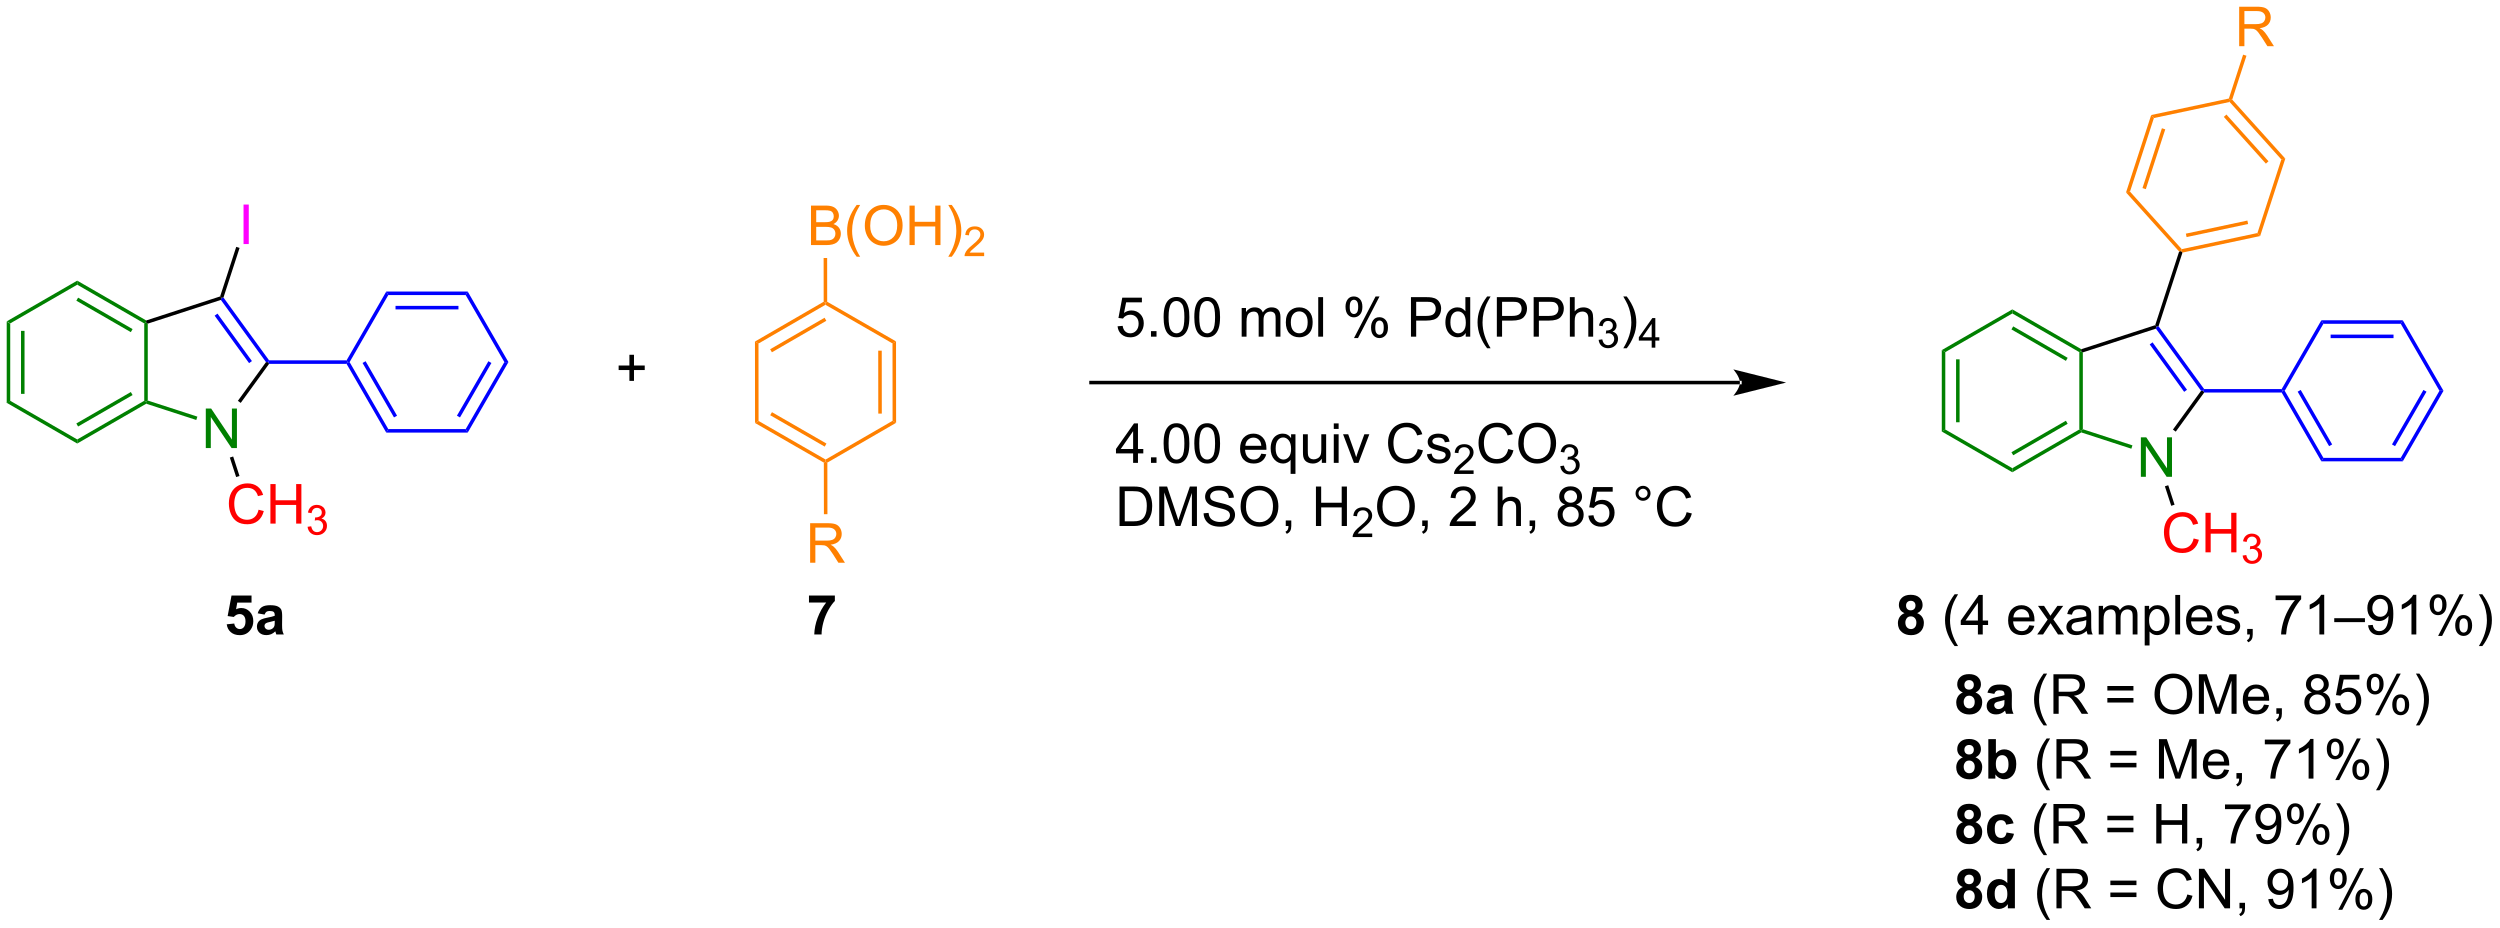 <?xml version="1.0" encoding="UTF-8"?>
<!DOCTYPE svg PUBLIC '-//W3C//DTD SVG 1.0//EN'
          'http://www.w3.org/TR/2001/REC-SVG-20010904/DTD/svg10.dtd'>
<svg stroke-dasharray="none" shape-rendering="auto" xmlns="http://www.w3.org/2000/svg" font-family="'Dialog'" text-rendering="auto" width="994" fill-opacity="1" color-interpolation="auto" color-rendering="auto" preserveAspectRatio="xMidYMid meet" font-size="12px" viewBox="0 0 994 369" fill="black" xmlns:xlink="http://www.w3.org/1999/xlink" stroke="black" image-rendering="auto" stroke-miterlimit="10" stroke-linecap="square" stroke-linejoin="miter" font-style="normal" stroke-width="1" height="369" stroke-dashoffset="0" font-weight="normal" stroke-opacity="1"
><!--Generated by the Batik Graphics2D SVG Generator--><defs id="genericDefs"
  /><g
  ><defs id="defs1"
    ><clipPath clipPathUnits="userSpaceOnUse" id="clipPath1"
      ><path d="M0.633 1.583 L373.165 1.583 L373.165 139.744 L0.633 139.744 L0.633 1.583 Z"
      /></clipPath
      ><clipPath clipPathUnits="userSpaceOnUse" id="clipPath2"
      ><path d="M-0.602 41.632 L-0.602 175.952 L361.572 175.952 L361.572 41.632 Z"
      /></clipPath
    ></defs
    ><g fill="green" transform="scale(2.667,2.667) translate(-0.633,-1.583) matrix(1.029,0,0,1.029,1.252,-41.24)" stroke="green"
    ><path d="M0.37 88.211 L0.88 88.506 L0.88 99.725 L0.37 100.02 ZM2.443 89.555 L2.443 98.676 L2.953 98.676 L2.953 89.555 Z" stroke="none" clip-path="url(#clipPath2)"
    /></g
    ><g fill="green" transform="matrix(2.743,0,0,2.743,1.652,-114.194)" stroke="green"
    ><path d="M0.37 100.02 L0.88 99.725 L10.591 105.332 L10.59 105.921 Z" stroke="none" clip-path="url(#clipPath2)"
    /></g
    ><g fill="green" transform="matrix(2.743,0,0,2.743,1.652,-114.194)" stroke="green"
    ><path d="M10.59 105.921 L10.591 105.332 L20.306 99.725 L20.562 99.873 L20.591 100.15 ZM10.718 103.455 L18.617 98.897 L18.362 98.455 L10.463 103.013 Z" stroke="none" clip-path="url(#clipPath2)"
    /></g
    ><g fill="green" transform="matrix(2.743,0,0,2.743,1.652,-114.194)" stroke="green"
    ><path d="M20.817 99.687 L20.562 99.873 L20.306 99.725 L20.306 88.506 L20.562 88.358 L20.817 88.544 Z" stroke="none" clip-path="url(#clipPath2)"
    /></g
    ><g fill="green" transform="matrix(2.743,0,0,2.743,1.652,-114.194)" stroke="green"
    ><path d="M20.591 88.081 L20.562 88.358 L20.306 88.506 L10.591 82.899 L10.59 82.31 ZM18.617 89.334 L10.718 84.776 L10.463 85.218 L18.362 89.776 Z" stroke="none" clip-path="url(#clipPath2)"
    /></g
    ><g fill="green" transform="matrix(2.743,0,0,2.743,1.652,-114.194)" stroke="green"
    ><path d="M10.59 82.31 L10.591 82.899 L0.88 88.506 L0.37 88.211 Z" stroke="none" clip-path="url(#clipPath2)"
    /></g
    ><g fill="green" transform="matrix(2.743,0,0,2.743,1.652,-114.194)" stroke="green"
    ><path d="M29.228 106.578 L29.228 100.852 L30.006 100.852 L33.014 105.346 L33.014 100.852 L33.741 100.852 L33.741 106.578 L32.962 106.578 L29.954 102.078 L29.954 106.578 L29.228 106.578 Z" stroke="none" clip-path="url(#clipPath2)"
    /></g
    ><g fill="green" transform="matrix(2.743,0,0,2.743,1.652,-114.194)" stroke="green"
    ><path d="M20.591 100.15 L20.562 99.873 L20.817 99.687 L28.007 102.023 L27.849 102.508 Z" stroke="none" clip-path="url(#clipPath2)"
    /></g
    ><g transform="matrix(2.743,0,0,2.743,1.652,-114.194)"
    ><path d="M34.289 100.033 L33.876 99.733 L37.955 94.118 L38.271 94.118 L38.401 94.374 Z" stroke="none" clip-path="url(#clipPath2)"
    /></g
    ><g fill="blue" transform="matrix(2.743,0,0,2.743,1.652,-114.194)" stroke="blue"
    ><path d="M38.401 93.863 L38.271 94.118 L37.955 94.118 L31.41 85.103 L31.507 84.803 L31.79 84.758 ZM35.916 93.968 L30.922 87.089 L30.509 87.389 L35.503 94.268 Z" stroke="none" clip-path="url(#clipPath2)"
    /></g
    ><g transform="matrix(2.743,0,0,2.743,1.652,-114.194)"
    ><path d="M31.305 84.6 L31.507 84.803 L31.41 85.103 L20.817 88.544 L20.562 88.358 L20.591 88.081 Z" stroke="none" clip-path="url(#clipPath2)"
    /></g
    ><g fill="red" transform="matrix(2.743,0,0,2.743,1.652,-114.194)" stroke="red"
    ><path d="M36.877 115.516 L37.635 115.706 Q37.398 116.641 36.778 117.133 Q36.159 117.623 35.265 117.623 Q34.338 117.623 33.758 117.245 Q33.179 116.868 32.875 116.154 Q32.573 115.438 32.573 114.618 Q32.573 113.722 32.914 113.058 Q33.258 112.391 33.888 112.045 Q34.518 111.698 35.276 111.698 Q36.135 111.698 36.721 112.136 Q37.307 112.573 37.539 113.368 L36.791 113.542 Q36.593 112.917 36.213 112.633 Q35.836 112.347 35.26 112.347 Q34.601 112.347 34.156 112.664 Q33.713 112.98 33.534 113.513 Q33.354 114.047 33.354 114.612 Q33.354 115.344 33.567 115.888 Q33.781 116.433 34.229 116.704 Q34.679 116.972 35.203 116.972 Q35.838 116.972 36.278 116.605 Q36.721 116.237 36.877 115.516 ZM38.592 117.524 L38.592 111.797 L39.35 111.797 L39.35 114.149 L42.327 114.149 L42.327 111.797 L43.084 111.797 L43.084 117.524 L42.327 117.524 L42.327 114.823 L39.35 114.823 L39.35 117.524 L38.592 117.524 Z" stroke="none" clip-path="url(#clipPath2)"
    /></g
    ><g fill="red" transform="matrix(2.743,0,0,2.743,1.652,-114.194)" stroke="red"
    ><path d="M43.981 117.989 L44.508 117.919 Q44.6 118.368 44.817 118.565 Q45.035 118.763 45.35 118.763 Q45.721 118.763 45.977 118.505 Q46.235 118.247 46.235 117.866 Q46.235 117.503 45.996 117.268 Q45.76 117.032 45.393 117.032 Q45.245 117.032 45.022 117.091 L45.081 116.628 Q45.133 116.634 45.164 116.634 Q45.502 116.634 45.772 116.458 Q46.041 116.282 46.041 115.915 Q46.041 115.626 45.844 115.436 Q45.649 115.245 45.338 115.245 Q45.03 115.245 44.825 115.438 Q44.62 115.632 44.561 116.018 L44.034 115.925 Q44.131 115.393 44.473 115.102 Q44.817 114.811 45.327 114.811 Q45.678 114.811 45.973 114.962 Q46.27 115.112 46.426 115.374 Q46.582 115.634 46.582 115.927 Q46.582 116.206 46.432 116.434 Q46.284 116.663 45.991 116.798 Q46.371 116.885 46.582 117.163 Q46.793 117.438 46.793 117.854 Q46.793 118.417 46.383 118.809 Q45.973 119.2 45.346 119.2 Q44.782 119.2 44.407 118.864 Q44.034 118.526 43.981 117.989 Z" stroke="none" clip-path="url(#clipPath2)"
    /></g
    ><g transform="matrix(2.743,0,0,2.743,1.652,-114.194)"
    ><path d="M32.71 107.957 L33.195 107.799 L34.113 110.624 L33.628 110.782 Z" stroke="none" clip-path="url(#clipPath2)"
    /></g
    ><g fill="blue" transform="matrix(2.743,0,0,2.743,1.652,-114.194)" stroke="blue"
    ><path d="M38.401 94.374 L38.271 94.118 L38.401 93.863 L49.632 93.863 L49.779 94.118 L49.632 94.374 Z" stroke="none" clip-path="url(#clipPath2)"
    /></g
    ><g fill="fuchsia" transform="matrix(2.743,0,0,2.743,1.652,-114.194)" stroke="fuchsia"
    ><path d="M34.699 77.007 L34.699 71.281 L35.457 71.281 L35.457 77.007 L34.699 77.007 Z" stroke="none" clip-path="url(#clipPath2)"
    /></g
    ><g transform="matrix(2.743,0,0,2.743,1.652,-114.194)"
    ><path d="M31.79 84.758 L31.507 84.803 L31.305 84.6 L33.641 77.41 L34.126 77.567 Z" stroke="none" clip-path="url(#clipPath2)"
    /></g
    ><g fill="blue" transform="matrix(2.743,0,0,2.743,1.652,-114.194)" stroke="blue"
    ><path d="M49.632 94.374 L49.779 94.118 L50.073 94.118 L55.68 103.829 L55.386 104.339 ZM51.95 94.246 L56.508 102.14 L56.95 101.885 L52.391 93.99 Z" stroke="none" clip-path="url(#clipPath2)"
    /></g
    ><g fill="blue" transform="matrix(2.743,0,0,2.743,1.652,-114.194)" stroke="blue"
    ><path d="M55.386 104.339 L55.68 103.829 L66.9 103.829 L67.194 104.339 Z" stroke="none" clip-path="url(#clipPath2)"
    /></g
    ><g fill="blue" transform="matrix(2.743,0,0,2.743,1.652,-114.194)" stroke="blue"
    ><path d="M67.194 104.339 L66.9 103.829 L72.507 94.118 L73.096 94.118 ZM66.072 102.14 L70.63 94.246 L70.189 93.99 L65.63 101.885 Z" stroke="none" clip-path="url(#clipPath2)"
    /></g
    ><g fill="blue" transform="matrix(2.743,0,0,2.743,1.652,-114.194)" stroke="blue"
    ><path d="M73.096 94.118 L72.507 94.118 L66.9 84.402 L67.194 83.892 Z" stroke="none" clip-path="url(#clipPath2)"
    /></g
    ><g fill="blue" transform="matrix(2.743,0,0,2.743,1.652,-114.194)" stroke="blue"
    ><path d="M67.194 83.892 L66.9 84.402 L55.68 84.402 L55.386 83.892 ZM65.85 85.965 L56.73 85.965 L56.73 86.475 L65.85 86.475 Z" stroke="none" clip-path="url(#clipPath2)"
    /></g
    ><g fill="blue" transform="matrix(2.743,0,0,2.743,1.652,-114.194)" stroke="blue"
    ><path d="M55.386 83.892 L55.68 84.402 L50.073 94.118 L49.779 94.118 L49.632 93.863 Z" stroke="none" clip-path="url(#clipPath2)"
    /></g
    ><g transform="matrix(2.743,0,0,2.743,1.652,-114.194)"
    ><path d="M32.262 132.124 L33.356 132.012 Q33.403 132.382 33.632 132.6 Q33.864 132.816 34.163 132.816 Q34.507 132.816 34.744 132.538 Q34.983 132.257 34.983 131.694 Q34.983 131.168 34.746 130.905 Q34.512 130.639 34.132 130.639 Q33.66 130.639 33.285 131.059 L32.395 130.929 L32.957 127.949 L35.858 127.949 L35.858 128.975 L33.788 128.975 L33.616 129.949 Q33.983 129.764 34.366 129.764 Q35.098 129.764 35.606 130.296 Q36.114 130.827 36.114 131.676 Q36.114 132.382 35.702 132.936 Q35.145 133.697 34.153 133.697 Q33.358 133.697 32.858 133.27 Q32.358 132.843 32.262 132.124 ZM37.75 130.715 L36.753 130.535 Q36.922 129.934 37.331 129.645 Q37.742 129.356 38.55 129.356 Q39.284 129.356 39.644 129.53 Q40.003 129.702 40.149 129.97 Q40.297 130.238 40.297 130.952 L40.284 132.233 Q40.284 132.78 40.336 133.041 Q40.391 133.301 40.534 133.598 L39.448 133.598 Q39.407 133.488 39.344 133.272 Q39.316 133.176 39.305 133.145 Q39.024 133.418 38.703 133.556 Q38.383 133.691 38.019 133.691 Q37.378 133.691 37.008 133.345 Q36.641 132.996 36.641 132.465 Q36.641 132.113 36.808 131.837 Q36.977 131.561 37.279 131.416 Q37.581 131.27 38.151 131.16 Q38.922 131.014 39.219 130.889 L39.219 130.78 Q39.219 130.465 39.063 130.33 Q38.907 130.194 38.472 130.194 Q38.18 130.194 38.016 130.311 Q37.852 130.426 37.75 130.715 ZM39.219 131.606 Q39.008 131.676 38.55 131.775 Q38.094 131.871 37.953 131.965 Q37.737 132.116 37.737 132.35 Q37.737 132.582 37.909 132.751 Q38.081 132.918 38.347 132.918 Q38.644 132.918 38.914 132.723 Q39.112 132.574 39.175 132.358 Q39.219 132.218 39.219 131.824 L39.219 131.606 Z" stroke="none" clip-path="url(#clipPath2)"
    /></g
    ><g transform="matrix(2.743,0,0,2.743,1.652,-114.194)"
    ><path d="M116.659 128.968 L116.659 127.949 L120.412 127.949 L120.412 128.746 Q119.948 129.202 119.466 130.059 Q118.987 130.913 118.735 131.876 Q118.482 132.84 118.487 133.598 L117.427 133.598 Q117.456 132.41 117.917 131.176 Q118.381 129.941 119.154 128.968 L116.659 128.968 Z" stroke="none" clip-path="url(#clipPath2)"
    /></g
    ><g fill="green" transform="matrix(2.743,0,0,2.743,1.652,-114.194)" stroke="green"
    ><path d="M280.86 92.377 L281.37 92.672 L281.37 103.886 L280.86 104.18 ZM282.931 93.721 L282.931 102.837 L283.442 102.837 L283.442 93.721 Z" stroke="none" clip-path="url(#clipPath2)"
    /></g
    ><g fill="green" transform="matrix(2.743,0,0,2.743,1.652,-114.194)" stroke="green"
    ><path d="M280.86 104.18 L281.37 103.886 L291.086 109.498 L291.086 110.087 Z" stroke="none" clip-path="url(#clipPath2)"
    /></g
    ><g fill="green" transform="matrix(2.743,0,0,2.743,1.652,-114.194)" stroke="green"
    ><path d="M291.086 110.087 L291.086 109.498 L300.796 103.886 L301.051 104.033 L301.081 104.311 ZM291.214 107.621 L299.107 103.058 L298.852 102.617 L290.958 107.179 Z" stroke="none" clip-path="url(#clipPath2)"
    /></g
    ><g fill="green" transform="matrix(2.743,0,0,2.743,1.652,-114.194)" stroke="green"
    ><path d="M301.307 103.848 L301.051 104.033 L300.796 103.886 L300.796 92.672 L301.051 92.525 L301.307 92.71 Z" stroke="none" clip-path="url(#clipPath2)"
    /></g
    ><g fill="green" transform="matrix(2.743,0,0,2.743,1.652,-114.194)" stroke="green"
    ><path d="M301.081 92.247 L301.051 92.525 L300.796 92.672 L291.086 87.065 L291.086 86.476 ZM299.108 93.499 L291.213 88.941 L290.958 89.383 L298.853 93.941 Z" stroke="none" clip-path="url(#clipPath2)"
    /></g
    ><g fill="green" transform="matrix(2.743,0,0,2.743,1.652,-114.194)" stroke="green"
    ><path d="M291.086 86.476 L291.086 87.065 L281.37 92.672 L280.86 92.377 Z" stroke="none" clip-path="url(#clipPath2)"
    /></g
    ><g fill="green" transform="matrix(2.743,0,0,2.743,1.652,-114.194)" stroke="green"
    ><path d="M309.718 110.744 L309.718 105.018 L310.496 105.018 L313.504 109.513 L313.504 105.018 L314.231 105.018 L314.231 110.744 L313.452 110.744 L310.444 106.244 L310.444 110.744 L309.718 110.744 Z" stroke="none" clip-path="url(#clipPath2)"
    /></g
    ><g fill="green" transform="matrix(2.743,0,0,2.743,1.652,-114.194)" stroke="green"
    ><path d="M301.081 104.311 L301.051 104.033 L301.307 103.848 L308.497 106.187 L308.339 106.672 Z" stroke="none" clip-path="url(#clipPath2)"
    /></g
    ><g transform="matrix(2.743,0,0,2.743,1.652,-114.194)"
    ><path d="M314.778 104.198 L314.365 103.898 L318.445 98.279 L318.76 98.279 L318.89 98.534 Z" stroke="none" clip-path="url(#clipPath2)"
    /></g
    ><g fill="blue" transform="matrix(2.743,0,0,2.743,1.652,-114.194)" stroke="blue"
    ><path d="M318.89 98.024 L318.76 98.279 L318.445 98.279 L311.9 89.269 L311.997 88.969 L312.28 88.924 ZM316.407 98.129 L311.412 91.254 L310.999 91.554 L315.994 98.429 Z" stroke="none" clip-path="url(#clipPath2)"
    /></g
    ><g transform="matrix(2.743,0,0,2.743,1.652,-114.194)"
    ><path d="M311.795 88.766 L311.997 88.969 L311.9 89.269 L301.307 92.71 L301.051 92.525 L301.081 92.247 Z" stroke="none" clip-path="url(#clipPath2)"
    /></g
    ><g fill="blue" transform="matrix(2.743,0,0,2.743,1.652,-114.194)" stroke="blue"
    ><path d="M318.89 98.534 L318.76 98.279 L318.89 98.024 L330.127 98.024 L330.274 98.279 L330.127 98.534 Z" stroke="none" clip-path="url(#clipPath2)"
    /></g
    ><g transform="matrix(2.743,0,0,2.743,1.652,-114.194)"
    ><path d="M312.28 88.924 L311.997 88.969 L311.795 88.766 L315.265 78.085 L315.553 78.023 L315.75 78.242 Z" stroke="none" clip-path="url(#clipPath2)"
    /></g
    ><g fill="blue" transform="matrix(2.743,0,0,2.743,1.652,-114.194)" stroke="blue"
    ><path d="M330.127 98.534 L330.274 98.279 L330.569 98.279 L336.176 107.995 L335.881 108.505 ZM332.446 98.407 L337.004 106.305 L337.446 106.05 L332.888 98.152 Z" stroke="none" clip-path="url(#clipPath2)"
    /></g
    ><g fill="blue" transform="matrix(2.743,0,0,2.743,1.652,-114.194)" stroke="blue"
    ><path d="M335.881 108.505 L336.176 107.995 L347.39 107.995 L347.684 108.505 Z" stroke="none" clip-path="url(#clipPath2)"
    /></g
    ><g fill="blue" transform="matrix(2.743,0,0,2.743,1.652,-114.194)" stroke="blue"
    ><path d="M347.684 108.505 L347.39 107.995 L352.996 98.279 L353.586 98.279 ZM346.561 106.305 L351.119 98.407 L350.677 98.152 L346.119 106.05 Z" stroke="none" clip-path="url(#clipPath2)"
    /></g
    ><g fill="blue" transform="matrix(2.743,0,0,2.743,1.652,-114.194)" stroke="blue"
    ><path d="M353.586 98.279 L352.996 98.279 L347.39 88.569 L347.684 88.058 Z" stroke="none" clip-path="url(#clipPath2)"
    /></g
    ><g fill="blue" transform="matrix(2.743,0,0,2.743,1.652,-114.194)" stroke="blue"
    ><path d="M347.684 88.058 L347.39 88.569 L336.176 88.569 L335.881 88.058 ZM346.341 90.13 L337.224 90.13 L337.224 90.64 L346.341 90.64 Z" stroke="none" clip-path="url(#clipPath2)"
    /></g
    ><g fill="blue" transform="matrix(2.743,0,0,2.743,1.652,-114.194)" stroke="blue"
    ><path d="M335.881 88.058 L336.176 88.569 L330.569 98.279 L330.274 98.279 L330.127 98.024 Z" stroke="none" clip-path="url(#clipPath2)"
    /></g
    ><g fill="rgb(255,128,0)" transform="matrix(2.743,0,0,2.743,1.652,-114.194)" stroke="rgb(255,128,0)"
    ><path d="M315.75 78.242 L315.553 78.023 L315.644 77.743 L326.614 75.409 L327.009 75.847 ZM316.346 75.997 L325.264 74.1 L325.157 73.6 L316.239 75.498 Z" stroke="none" clip-path="url(#clipPath2)"
    /></g
    ><g fill="rgb(255,128,0)" transform="matrix(2.743,0,0,2.743,1.652,-114.194)" stroke="rgb(255,128,0)"
    ><path d="M327.009 75.847 L326.614 75.409 L330.079 64.743 L330.656 64.621 Z" stroke="none" clip-path="url(#clipPath2)"
    /></g
    ><g fill="rgb(255,128,0)" transform="matrix(2.743,0,0,2.743,1.652,-114.194)" stroke="rgb(255,128,0)"
    ><path d="M330.656 64.621 L330.079 64.743 L322.579 56.412 L322.67 56.132 L322.958 56.071 ZM328.218 65.008 L322.12 58.235 L321.741 58.577 L327.839 65.35 Z" stroke="none" clip-path="url(#clipPath2)"
    /></g
    ><g fill="rgb(255,128,0)" transform="matrix(2.743,0,0,2.743,1.652,-114.194)" stroke="rgb(255,128,0)"
    ><path d="M322.473 55.913 L322.67 56.132 L322.579 56.412 L311.608 58.741 L311.214 58.303 Z" stroke="none" clip-path="url(#clipPath2)"
    /></g
    ><g fill="rgb(255,128,0)" transform="matrix(2.743,0,0,2.743,1.652,-114.194)" stroke="rgb(255,128,0)"
    ><path d="M311.214 58.303 L311.608 58.741 L308.144 69.406 L307.567 69.529 ZM312.769 60.221 L309.952 68.892 L310.438 69.049 L313.254 60.379 Z" stroke="none" clip-path="url(#clipPath2)"
    /></g
    ><g fill="rgb(255,128,0)" transform="matrix(2.743,0,0,2.743,1.652,-114.194)" stroke="rgb(255,128,0)"
    ><path d="M307.567 69.529 L308.144 69.406 L315.644 77.743 L315.553 78.023 L315.265 78.085 Z" stroke="none" clip-path="url(#clipPath2)"
    /></g
    ><g transform="matrix(2.743,0,0,2.743,1.652,-114.194)"
    ><path d="M251.6 97.339 L251.6 97.339 L157.543 97.339 L157.288 97.339 L157.288 96.829 L157.543 96.829 L251.6 96.829 L251.855 96.829 L251.855 97.339 ZM258.299 97.084 L250.645 95.171 C250.645 95.171 251.6 96.246 251.6 97.084 C251.6 97.921 250.645 98.997 250.645 98.997 Z" stroke="none" clip-path="url(#clipPath2)"
    /></g
    ><g transform="matrix(2.743,0,0,2.743,1.652,-114.194)"
    ><path d="M161.391 88.927 L162.128 88.865 Q162.211 89.404 162.508 89.675 Q162.808 89.946 163.23 89.946 Q163.738 89.946 164.089 89.563 Q164.441 89.18 164.441 88.547 Q164.441 87.946 164.102 87.599 Q163.766 87.25 163.219 87.25 Q162.878 87.25 162.605 87.407 Q162.331 87.56 162.175 87.805 L161.516 87.719 L162.071 84.779 L164.917 84.779 L164.917 85.451 L162.633 85.451 L162.323 86.99 Q162.839 86.631 163.407 86.631 Q164.157 86.631 164.672 87.151 Q165.188 87.67 165.188 88.485 Q165.188 89.263 164.735 89.829 Q164.183 90.526 163.23 90.526 Q162.448 90.526 161.954 90.089 Q161.461 89.649 161.391 88.927 ZM166.234 90.427 L166.234 89.625 L167.036 89.625 L167.036 90.427 L166.234 90.427 ZM168.063 87.602 Q168.063 86.586 168.271 85.969 Q168.48 85.349 168.891 85.013 Q169.305 84.677 169.93 84.677 Q170.391 84.677 170.738 84.862 Q171.086 85.047 171.313 85.399 Q171.54 85.748 171.667 86.25 Q171.797 86.75 171.797 87.602 Q171.797 88.61 171.589 89.23 Q171.383 89.849 170.969 90.188 Q170.558 90.526 169.93 90.526 Q169.102 90.526 168.628 89.93 Q168.063 89.217 168.063 87.602 ZM168.784 87.602 Q168.784 89.013 169.115 89.48 Q169.446 89.946 169.93 89.946 Q170.415 89.946 170.743 89.477 Q171.073 89.008 171.073 87.602 Q171.073 86.188 170.743 85.724 Q170.415 85.258 169.922 85.258 Q169.438 85.258 169.149 85.67 Q168.784 86.193 168.784 87.602 ZM172.512 87.602 Q172.512 86.586 172.721 85.969 Q172.929 85.349 173.34 85.013 Q173.754 84.677 174.379 84.677 Q174.84 84.677 175.187 84.862 Q175.536 85.047 175.762 85.399 Q175.989 85.748 176.116 86.25 Q176.247 86.75 176.247 87.602 Q176.247 88.61 176.038 89.23 Q175.833 89.849 175.418 90.188 Q175.007 90.526 174.379 90.526 Q173.551 90.526 173.077 89.93 Q172.512 89.217 172.512 87.602 ZM173.234 87.602 Q173.234 89.013 173.564 89.48 Q173.895 89.946 174.379 89.946 Q174.864 89.946 175.192 89.477 Q175.523 89.008 175.523 87.602 Q175.523 86.188 175.192 85.724 Q174.864 85.258 174.372 85.258 Q173.887 85.258 173.598 85.67 Q173.234 86.193 173.234 87.602 ZM179.379 90.427 L179.379 86.279 L180.007 86.279 L180.007 86.86 Q180.202 86.555 180.525 86.37 Q180.851 86.185 181.265 86.185 Q181.726 86.185 182.02 86.378 Q182.317 86.568 182.437 86.912 Q182.929 86.185 183.718 86.185 Q184.335 86.185 184.666 86.526 Q184.999 86.868 184.999 87.579 L184.999 90.427 L184.301 90.427 L184.301 87.813 Q184.301 87.391 184.231 87.206 Q184.163 87.021 183.984 86.909 Q183.804 86.795 183.562 86.795 Q183.124 86.795 182.835 87.086 Q182.546 87.375 182.546 88.016 L182.546 90.427 L181.843 90.427 L181.843 87.732 Q181.843 87.263 181.671 87.029 Q181.499 86.795 181.109 86.795 Q180.812 86.795 180.559 86.951 Q180.309 87.107 180.195 87.409 Q180.083 87.709 180.083 88.274 L180.083 90.427 L179.379 90.427 ZM185.78 88.352 Q185.78 87.201 186.421 86.646 Q186.958 86.185 187.726 86.185 Q188.583 86.185 189.124 86.745 Q189.668 87.305 189.668 88.295 Q189.668 89.094 189.426 89.555 Q189.187 90.013 188.728 90.269 Q188.27 90.521 187.726 90.521 Q186.856 90.521 186.317 89.964 Q185.78 89.404 185.78 88.352 ZM186.504 88.352 Q186.504 89.149 186.851 89.547 Q187.2 89.943 187.726 89.943 Q188.249 89.943 188.596 89.545 Q188.945 89.146 188.945 88.329 Q188.945 87.56 188.596 87.165 Q188.247 86.766 187.726 86.766 Q187.2 86.766 186.851 87.162 Q186.504 87.555 186.504 88.352 ZM190.477 90.427 L190.477 84.701 L191.18 84.701 L191.18 90.427 L190.477 90.427 ZM194.43 86.076 Q194.43 85.461 194.738 85.032 Q195.047 84.602 195.633 84.602 Q196.172 84.602 196.524 84.987 Q196.878 85.373 196.878 86.118 Q196.878 86.844 196.521 87.237 Q196.165 87.631 195.641 87.631 Q195.12 87.631 194.774 87.245 Q194.43 86.857 194.43 86.076 ZM195.652 85.086 Q195.391 85.086 195.217 85.313 Q195.042 85.54 195.042 86.146 Q195.042 86.696 195.217 86.922 Q195.394 87.146 195.652 87.146 Q195.917 87.146 196.092 86.92 Q196.266 86.693 196.266 86.092 Q196.266 85.537 196.089 85.313 Q195.915 85.086 195.652 85.086 ZM195.657 90.638 L198.79 84.602 L199.36 84.602 L196.238 90.638 L195.657 90.638 ZM198.133 89.084 Q198.133 88.467 198.441 88.04 Q198.75 87.61 199.339 87.61 Q199.878 87.61 200.232 87.995 Q200.586 88.381 200.586 89.125 Q200.586 89.852 200.227 90.245 Q199.87 90.638 199.344 90.638 Q198.823 90.638 198.477 90.25 Q198.133 89.86 198.133 89.084 ZM199.36 88.094 Q199.094 88.094 198.92 88.321 Q198.745 88.547 198.745 89.154 Q198.745 89.701 198.92 89.927 Q199.097 90.154 199.355 90.154 Q199.625 90.154 199.797 89.927 Q199.972 89.701 199.972 89.099 Q199.972 88.545 199.795 88.321 Q199.62 88.094 199.36 88.094 ZM203.917 90.427 L203.917 84.701 L206.079 84.701 Q206.649 84.701 206.948 84.756 Q207.37 84.826 207.654 85.024 Q207.941 85.219 208.115 85.576 Q208.29 85.93 208.29 86.357 Q208.29 87.086 207.823 87.594 Q207.36 88.099 206.144 88.099 L204.675 88.099 L204.675 90.427 L203.917 90.427 ZM204.675 87.422 L206.157 87.422 Q206.891 87.422 207.198 87.149 Q207.508 86.875 207.508 86.381 Q207.508 86.021 207.326 85.766 Q207.144 85.508 206.847 85.427 Q206.657 85.375 206.141 85.375 L204.675 85.375 L204.675 87.422 ZM211.855 90.427 L211.855 89.904 Q211.461 90.521 210.696 90.521 Q210.198 90.521 209.782 90.248 Q209.368 89.974 209.138 89.485 Q208.909 88.993 208.909 88.357 Q208.909 87.735 209.115 87.23 Q209.323 86.724 209.738 86.456 Q210.152 86.185 210.665 86.185 Q211.04 86.185 211.331 86.344 Q211.625 86.5 211.808 86.756 L211.808 84.701 L212.508 84.701 L212.508 90.427 L211.855 90.427 ZM209.633 88.357 Q209.633 89.154 209.969 89.55 Q210.305 89.943 210.761 89.943 Q211.222 89.943 211.545 89.566 Q211.868 89.188 211.868 88.415 Q211.868 87.563 211.54 87.165 Q211.211 86.766 210.73 86.766 Q210.261 86.766 209.946 87.149 Q209.633 87.532 209.633 88.357 ZM214.958 92.112 Q214.374 91.378 213.971 90.394 Q213.57 89.407 213.57 88.352 Q213.57 87.422 213.872 86.571 Q214.223 85.584 214.958 84.602 L215.46 84.602 Q214.989 85.415 214.835 85.763 Q214.598 86.302 214.46 86.888 Q214.293 87.618 214.293 88.357 Q214.293 90.235 215.46 92.112 L214.958 92.112 ZM216.366 90.427 L216.366 84.701 L218.528 84.701 Q219.098 84.701 219.398 84.756 Q219.82 84.826 220.103 85.024 Q220.39 85.219 220.564 85.576 Q220.739 85.93 220.739 86.357 Q220.739 87.086 220.273 87.594 Q219.809 88.099 218.593 88.099 L217.124 88.099 L217.124 90.427 L216.366 90.427 ZM217.124 87.422 L218.606 87.422 Q219.34 87.422 219.648 87.149 Q219.958 86.875 219.958 86.381 Q219.958 86.021 219.775 85.766 Q219.593 85.508 219.296 85.427 Q219.106 85.375 218.59 85.375 L217.124 85.375 L217.124 87.422 ZM221.702 90.427 L221.702 84.701 L223.864 84.701 Q224.434 84.701 224.734 84.756 Q225.155 84.826 225.439 85.024 Q225.726 85.219 225.9 85.576 Q226.075 85.93 226.075 86.357 Q226.075 87.086 225.609 87.594 Q225.145 88.099 223.929 88.099 L222.46 88.099 L222.46 90.427 L221.702 90.427 ZM222.46 87.422 L223.942 87.422 Q224.676 87.422 224.984 87.149 Q225.293 86.875 225.293 86.381 Q225.293 86.021 225.111 85.766 Q224.929 85.508 224.632 85.427 Q224.442 85.375 223.926 85.375 L222.46 85.375 L222.46 87.422 ZM226.95 90.427 L226.95 84.701 L227.653 84.701 L227.653 86.756 Q228.145 86.185 228.895 86.185 Q229.356 86.185 229.695 86.368 Q230.036 86.547 230.181 86.868 Q230.327 87.188 230.327 87.797 L230.327 90.427 L229.624 90.427 L229.624 87.797 Q229.624 87.271 229.395 87.032 Q229.168 86.79 228.749 86.79 Q228.437 86.79 228.161 86.954 Q227.887 87.115 227.77 87.394 Q227.653 87.67 227.653 88.157 L227.653 90.427 L226.95 90.427 Z" stroke="none" clip-path="url(#clipPath2)"
    /></g
    ><g transform="matrix(2.743,0,0,2.743,1.652,-114.194)"
    ><path d="M231.122 90.893 L231.65 90.822 Q231.741 91.272 231.958 91.469 Q232.177 91.666 232.491 91.666 Q232.863 91.666 233.118 91.408 Q233.376 91.15 233.376 90.77 Q233.376 90.406 233.138 90.172 Q232.902 89.936 232.534 89.936 Q232.386 89.936 232.163 89.994 L232.222 89.531 Q232.275 89.537 232.306 89.537 Q232.644 89.537 232.913 89.362 Q233.183 89.186 233.183 88.819 Q233.183 88.529 232.986 88.34 Q232.79 88.149 232.48 88.149 Q232.171 88.149 231.966 88.342 Q231.761 88.535 231.702 88.922 L231.175 88.828 Q231.273 88.297 231.614 88.006 Q231.958 87.715 232.468 87.715 Q232.82 87.715 233.114 87.865 Q233.411 88.016 233.568 88.278 Q233.724 88.537 233.724 88.83 Q233.724 89.109 233.573 89.338 Q233.425 89.567 233.132 89.701 Q233.513 89.789 233.724 90.067 Q233.935 90.342 233.935 90.758 Q233.935 91.32 233.525 91.713 Q233.114 92.104 232.488 92.104 Q231.923 92.104 231.548 91.768 Q231.175 91.43 231.122 90.893 Z" stroke="none" clip-path="url(#clipPath2)"
    /></g
    ><g transform="matrix(2.743,0,0,2.743,1.652,-114.194)"
    ><path d="M235.197 92.112 L234.692 92.112 Q235.861 90.235 235.861 88.357 Q235.861 87.623 235.692 86.899 Q235.559 86.313 235.322 85.774 Q235.168 85.422 234.692 84.602 L235.197 84.602 Q235.931 85.584 236.283 86.571 Q236.582 87.422 236.582 88.352 Q236.582 89.407 236.179 90.394 Q235.775 91.378 235.197 92.112 Z" stroke="none" clip-path="url(#clipPath2)"
    /></g
    ><g transform="matrix(2.743,0,0,2.743,1.652,-114.194)"
    ><path d="M238.811 92.028 L238.811 90.998 L236.947 90.998 L236.947 90.516 L238.908 87.733 L239.338 87.733 L239.338 90.516 L239.918 90.516 L239.918 90.998 L239.338 90.998 L239.338 92.028 L238.811 92.028 ZM238.811 90.516 L238.811 88.578 L237.467 90.516 L238.811 90.516 Z" stroke="none" clip-path="url(#clipPath2)"
    /></g
    ><g transform="matrix(2.743,0,0,2.743,1.652,-114.194)"
    ><path d="M163.644 108.728 L163.644 107.355 L161.159 107.355 L161.159 106.712 L163.774 103.001 L164.347 103.001 L164.347 106.712 L165.12 106.712 L165.12 107.355 L164.347 107.355 L164.347 108.728 L163.644 108.728 ZM163.644 106.712 L163.644 104.129 L161.852 106.712 L163.644 106.712 ZM166.234 108.728 L166.234 107.925 L167.036 107.925 L167.036 108.728 L166.234 108.728 ZM168.063 105.902 Q168.063 104.886 168.271 104.269 Q168.48 103.649 168.891 103.313 Q169.305 102.978 169.93 102.978 Q170.391 102.978 170.738 103.162 Q171.086 103.347 171.313 103.699 Q171.54 104.048 171.667 104.55 Q171.797 105.05 171.797 105.902 Q171.797 106.91 171.589 107.53 Q171.383 108.149 170.969 108.488 Q170.558 108.826 169.93 108.826 Q169.102 108.826 168.628 108.23 Q168.063 107.517 168.063 105.902 ZM168.784 105.902 Q168.784 107.313 169.115 107.78 Q169.446 108.246 169.93 108.246 Q170.415 108.246 170.743 107.777 Q171.073 107.308 171.073 105.902 Q171.073 104.488 170.743 104.024 Q170.415 103.558 169.922 103.558 Q169.438 103.558 169.149 103.97 Q168.784 104.493 168.784 105.902 ZM172.512 105.902 Q172.512 104.886 172.721 104.269 Q172.929 103.649 173.34 103.313 Q173.754 102.978 174.379 102.978 Q174.84 102.978 175.187 103.162 Q175.536 103.347 175.762 103.699 Q175.989 104.048 176.116 104.55 Q176.247 105.05 176.247 105.902 Q176.247 106.91 176.038 107.53 Q175.833 108.149 175.418 108.488 Q175.007 108.826 174.379 108.826 Q173.551 108.826 173.077 108.23 Q172.512 107.517 172.512 105.902 ZM173.234 105.902 Q173.234 107.313 173.564 107.78 Q173.895 108.246 174.379 108.246 Q174.864 108.246 175.192 107.777 Q175.523 107.308 175.523 105.902 Q175.523 104.488 175.192 104.024 Q174.864 103.558 174.372 103.558 Q173.887 103.558 173.598 103.97 Q173.234 104.493 173.234 105.902 ZM182.218 107.392 L182.945 107.48 Q182.773 108.118 182.306 108.47 Q181.843 108.821 181.122 108.821 Q180.21 108.821 179.676 108.261 Q179.145 107.699 179.145 106.688 Q179.145 105.642 179.684 105.063 Q180.223 104.485 181.083 104.485 Q181.913 104.485 182.439 105.053 Q182.968 105.618 182.968 106.644 Q182.968 106.707 182.965 106.832 L179.872 106.832 Q179.911 107.517 180.257 107.881 Q180.606 108.243 181.124 108.243 Q181.512 108.243 181.786 108.04 Q182.059 107.837 182.218 107.392 ZM179.911 106.254 L182.226 106.254 Q182.179 105.73 181.96 105.47 Q181.624 105.063 181.09 105.063 Q180.606 105.063 180.275 105.389 Q179.945 105.712 179.911 106.254 ZM186.472 110.319 L186.472 108.285 Q186.308 108.517 186.013 108.67 Q185.719 108.821 185.386 108.821 Q184.649 108.821 184.115 108.233 Q183.581 107.642 183.581 106.613 Q183.581 105.988 183.797 105.493 Q184.016 104.996 184.428 104.74 Q184.839 104.485 185.331 104.485 Q186.102 104.485 186.542 105.134 L186.542 104.579 L187.175 104.579 L187.175 110.319 L186.472 110.319 ZM184.305 106.642 Q184.305 107.441 184.641 107.842 Q184.977 108.243 185.446 108.243 Q185.894 108.243 186.217 107.863 Q186.542 107.48 186.542 106.704 Q186.542 105.876 186.201 105.459 Q185.86 105.04 185.399 105.04 Q184.941 105.04 184.623 105.428 Q184.305 105.816 184.305 106.642 ZM190.997 108.728 L190.997 108.118 Q190.512 108.821 189.679 108.821 Q189.312 108.821 188.994 108.681 Q188.676 108.54 188.52 108.326 Q188.366 108.113 188.304 107.806 Q188.262 107.597 188.262 107.149 L188.262 104.579 L188.965 104.579 L188.965 106.879 Q188.965 107.431 189.007 107.621 Q189.075 107.899 189.288 108.058 Q189.504 108.215 189.82 108.215 Q190.137 108.215 190.413 108.053 Q190.692 107.892 190.806 107.613 Q190.921 107.332 190.921 106.8 L190.921 104.579 L191.624 104.579 L191.624 108.728 L190.997 108.728 ZM192.73 103.808 L192.73 103.001 L193.433 103.001 L193.433 103.808 L192.73 103.808 ZM192.73 108.728 L192.73 104.579 L193.433 104.579 L193.433 108.728 L192.73 108.728 ZM195.655 108.728 L194.077 104.579 L194.82 104.579 L195.71 107.063 Q195.856 107.465 195.976 107.899 Q196.07 107.571 196.239 107.11 L197.161 104.579 L197.882 104.579 L196.312 108.728 L195.655 108.728 ZM204.902 106.72 L205.659 106.91 Q205.422 107.845 204.803 108.337 Q204.183 108.826 203.29 108.826 Q202.363 108.826 201.782 108.449 Q201.204 108.071 200.899 107.358 Q200.597 106.642 200.597 105.821 Q200.597 104.925 200.938 104.261 Q201.282 103.595 201.912 103.248 Q202.542 102.902 203.3 102.902 Q204.159 102.902 204.745 103.34 Q205.331 103.777 205.563 104.571 L204.816 104.746 Q204.618 104.121 204.238 103.837 Q203.86 103.55 203.284 103.55 Q202.625 103.55 202.18 103.868 Q201.738 104.183 201.558 104.717 Q201.378 105.251 201.378 105.816 Q201.378 106.548 201.592 107.092 Q201.805 107.636 202.253 107.907 Q202.704 108.175 203.227 108.175 Q203.863 108.175 204.303 107.808 Q204.745 107.441 204.902 106.72 ZM206.223 107.488 L206.918 107.379 Q206.976 107.798 207.244 108.022 Q207.512 108.243 207.991 108.243 Q208.476 108.243 208.71 108.045 Q208.945 107.847 208.945 107.582 Q208.945 107.345 208.739 107.207 Q208.593 107.113 208.02 106.97 Q207.247 106.774 206.947 106.631 Q206.648 106.488 206.494 106.238 Q206.34 105.985 206.34 105.681 Q206.34 105.402 206.465 105.168 Q206.593 104.931 206.812 104.774 Q206.976 104.652 207.26 104.569 Q207.543 104.485 207.866 104.485 Q208.356 104.485 208.723 104.626 Q209.093 104.767 209.267 105.006 Q209.445 105.246 209.512 105.649 L208.825 105.743 Q208.778 105.423 208.551 105.243 Q208.327 105.063 207.918 105.063 Q207.434 105.063 207.226 105.225 Q207.02 105.384 207.02 105.597 Q207.02 105.735 207.106 105.845 Q207.192 105.957 207.374 106.032 Q207.481 106.071 207.997 106.212 Q208.741 106.41 209.036 106.537 Q209.333 106.665 209.499 106.907 Q209.668 107.149 209.668 107.509 Q209.668 107.86 209.463 108.17 Q209.257 108.48 208.869 108.652 Q208.484 108.821 207.997 108.821 Q207.187 108.821 206.762 108.485 Q206.34 108.149 206.223 107.488 Z" stroke="none" clip-path="url(#clipPath2)"
    /></g
    ><g transform="matrix(2.743,0,0,2.743,1.652,-114.194)"
    ><path d="M212.997 109.82 L212.997 110.328 L210.157 110.328 Q210.152 110.136 210.22 109.96 Q210.327 109.671 210.566 109.39 Q210.806 109.109 211.257 108.74 Q211.956 108.165 212.202 107.829 Q212.448 107.493 212.448 107.195 Q212.448 106.882 212.224 106.667 Q212.001 106.451 211.64 106.451 Q211.259 106.451 211.03 106.679 Q210.802 106.908 210.8 107.312 L210.257 107.257 Q210.314 106.65 210.677 106.333 Q211.04 106.015 211.652 106.015 Q212.271 106.015 212.63 106.359 Q212.991 106.701 212.991 107.206 Q212.991 107.464 212.886 107.714 Q212.78 107.962 212.534 108.238 Q212.29 108.513 211.722 108.993 Q211.247 109.392 211.113 109.534 Q210.978 109.677 210.89 109.82 L212.997 109.82 Z" stroke="none" clip-path="url(#clipPath2)"
    /></g
    ><g transform="matrix(2.743,0,0,2.743,1.652,-114.194)"
    ><path d="M218.016 106.72 L218.774 106.91 Q218.537 107.845 217.917 108.337 Q217.297 108.826 216.404 108.826 Q215.477 108.826 214.896 108.449 Q214.318 108.071 214.013 107.358 Q213.711 106.642 213.711 105.821 Q213.711 104.925 214.052 104.261 Q214.396 103.595 215.026 103.248 Q215.656 102.902 216.414 102.902 Q217.274 102.902 217.86 103.34 Q218.446 103.777 218.677 104.571 L217.93 104.746 Q217.732 104.121 217.352 103.837 Q216.974 103.55 216.399 103.55 Q215.74 103.55 215.294 103.868 Q214.852 104.183 214.672 104.717 Q214.492 105.251 214.492 105.816 Q214.492 106.548 214.706 107.092 Q214.919 107.636 215.367 107.907 Q215.818 108.175 216.341 108.175 Q216.977 108.175 217.417 107.808 Q217.86 107.441 218.016 106.72 ZM219.478 105.938 Q219.478 104.511 220.244 103.707 Q221.009 102.899 222.22 102.899 Q223.012 102.899 223.647 103.28 Q224.285 103.657 224.619 104.334 Q224.955 105.011 224.955 105.871 Q224.955 106.743 224.603 107.431 Q224.251 108.118 223.606 108.472 Q222.962 108.826 222.215 108.826 Q221.408 108.826 220.77 108.436 Q220.134 108.043 219.806 107.368 Q219.478 106.691 219.478 105.938 ZM220.259 105.949 Q220.259 106.985 220.814 107.582 Q221.371 108.175 222.212 108.175 Q223.067 108.175 223.619 107.574 Q224.173 106.972 224.173 105.868 Q224.173 105.168 223.936 104.647 Q223.699 104.126 223.244 103.84 Q222.791 103.55 222.223 103.55 Q221.418 103.55 220.837 104.105 Q220.259 104.657 220.259 105.949 Z" stroke="none" clip-path="url(#clipPath2)"
    /></g
    ><g transform="matrix(2.743,0,0,2.743,1.652,-114.194)"
    ><path d="M225.565 109.193 L226.092 109.122 Q226.184 109.572 226.401 109.769 Q226.619 109.966 226.934 109.966 Q227.305 109.966 227.561 109.708 Q227.819 109.451 227.819 109.07 Q227.819 108.706 227.58 108.472 Q227.344 108.236 226.977 108.236 Q226.828 108.236 226.606 108.294 L226.664 107.831 Q226.717 107.837 226.748 107.837 Q227.086 107.837 227.356 107.662 Q227.625 107.486 227.625 107.118 Q227.625 106.829 227.428 106.64 Q227.233 106.449 226.922 106.449 Q226.613 106.449 226.408 106.642 Q226.203 106.835 226.145 107.222 L225.617 107.128 Q225.715 106.597 226.057 106.306 Q226.401 106.015 226.91 106.015 Q227.262 106.015 227.557 106.165 Q227.854 106.316 228.01 106.578 Q228.166 106.837 228.166 107.13 Q228.166 107.409 228.016 107.638 Q227.867 107.867 227.574 108.001 Q227.955 108.089 228.166 108.367 Q228.377 108.642 228.377 109.058 Q228.377 109.621 227.967 110.013 Q227.557 110.404 226.93 110.404 Q226.365 110.404 225.99 110.068 Q225.617 109.73 225.565 109.193 Z" stroke="none" clip-path="url(#clipPath2)"
    /></g
    ><g transform="matrix(2.743,0,0,2.743,1.652,-114.194)"
    ><path d="M161.675 117.877 L161.675 112.151 L163.649 112.151 Q164.316 112.151 164.667 112.232 Q165.159 112.346 165.508 112.643 Q165.961 113.026 166.185 113.622 Q166.409 114.216 166.409 114.982 Q166.409 115.635 166.256 116.141 Q166.105 116.643 165.865 116.974 Q165.628 117.302 165.344 117.492 Q165.063 117.682 164.662 117.781 Q164.261 117.877 163.743 117.877 L161.675 117.877 ZM162.433 117.2 L163.657 117.2 Q164.222 117.2 164.545 117.096 Q164.868 116.99 165.058 116.799 Q165.329 116.528 165.477 116.075 Q165.628 115.62 165.628 114.971 Q165.628 114.073 165.334 113.591 Q165.04 113.107 164.618 112.943 Q164.313 112.825 163.636 112.825 L162.433 112.825 L162.433 117.2 ZM167.429 117.877 L167.429 112.151 L168.57 112.151 L169.926 116.206 Q170.114 116.771 170.2 117.052 Q170.296 116.74 170.504 116.135 L171.874 112.151 L172.895 112.151 L172.895 117.877 L172.163 117.877 L172.163 113.083 L170.499 117.877 L169.817 117.877 L168.161 113.002 L168.161 117.877 L167.429 117.877 ZM173.859 116.036 L174.575 115.974 Q174.624 116.403 174.809 116.68 Q174.997 116.956 175.387 117.125 Q175.778 117.294 176.265 117.294 Q176.7 117.294 177.03 117.167 Q177.364 117.036 177.525 116.812 Q177.687 116.588 177.687 116.323 Q177.687 116.052 177.53 115.852 Q177.374 115.651 177.015 115.513 Q176.786 115.424 175.997 115.234 Q175.208 115.044 174.89 114.877 Q174.481 114.661 174.278 114.344 Q174.077 114.026 174.077 113.63 Q174.077 113.198 174.322 112.82 Q174.57 112.443 175.041 112.247 Q175.515 112.052 176.093 112.052 Q176.731 112.052 177.215 112.258 Q177.702 112.463 177.963 112.862 Q178.226 113.26 178.247 113.763 L177.52 113.818 Q177.46 113.276 177.122 113 Q176.786 112.721 176.124 112.721 Q175.437 112.721 175.122 112.974 Q174.809 113.224 174.809 113.581 Q174.809 113.888 175.03 114.088 Q175.249 114.286 176.174 114.497 Q177.098 114.706 177.442 114.862 Q177.942 115.091 178.179 115.445 Q178.418 115.799 178.418 116.26 Q178.418 116.716 178.155 117.122 Q177.895 117.526 177.403 117.752 Q176.913 117.977 176.301 117.977 Q175.523 117.977 174.997 117.75 Q174.473 117.521 174.174 117.068 Q173.874 116.612 173.859 116.036 ZM179.223 115.088 Q179.223 113.661 179.989 112.857 Q180.754 112.049 181.965 112.049 Q182.757 112.049 183.392 112.43 Q184.03 112.807 184.364 113.484 Q184.7 114.161 184.7 115.021 Q184.7 115.893 184.348 116.581 Q183.997 117.268 183.351 117.622 Q182.708 117.977 181.96 117.977 Q181.153 117.977 180.515 117.586 Q179.879 117.193 179.551 116.518 Q179.223 115.841 179.223 115.088 ZM180.004 115.099 Q180.004 116.135 180.559 116.732 Q181.116 117.325 181.958 117.325 Q182.812 117.325 183.364 116.724 Q183.918 116.122 183.918 115.018 Q183.918 114.318 183.681 113.797 Q183.445 113.276 182.989 112.99 Q182.536 112.7 181.968 112.7 Q181.163 112.7 180.583 113.255 Q180.004 113.807 180.004 115.099 ZM185.769 117.877 L185.769 117.075 L186.571 117.075 L186.571 117.877 Q186.571 118.32 186.415 118.591 Q186.258 118.862 185.917 119.01 L185.722 118.711 Q185.946 118.612 186.05 118.422 Q186.157 118.234 186.167 117.877 L185.769 117.877 ZM190.144 117.877 L190.144 112.151 L190.902 112.151 L190.902 114.502 L193.878 114.502 L193.878 112.151 L194.636 112.151 L194.636 117.877 L193.878 117.877 L193.878 115.177 L190.902 115.177 L190.902 117.877 L190.144 117.877 Z" stroke="none" clip-path="url(#clipPath2)"
    /></g
    ><g transform="matrix(2.743,0,0,2.743,1.652,-114.194)"
    ><path d="M198.302 118.97 L198.302 119.478 L195.462 119.478 Q195.456 119.286 195.525 119.11 Q195.632 118.821 195.87 118.54 Q196.111 118.259 196.562 117.89 Q197.261 117.315 197.507 116.98 Q197.753 116.644 197.753 116.345 Q197.753 116.032 197.529 115.817 Q197.306 115.6 196.945 115.6 Q196.564 115.6 196.335 115.829 Q196.107 116.058 196.105 116.462 L195.562 116.407 Q195.618 115.8 195.982 115.483 Q196.345 115.165 196.956 115.165 Q197.575 115.165 197.935 115.509 Q198.296 115.85 198.296 116.356 Q198.296 116.614 198.191 116.864 Q198.085 117.112 197.839 117.388 Q197.595 117.663 197.027 118.144 Q196.552 118.542 196.417 118.684 Q196.282 118.827 196.195 118.97 L198.302 118.97 Z" stroke="none" clip-path="url(#clipPath2)"
    /></g
    ><g transform="matrix(2.743,0,0,2.743,1.652,-114.194)"
    ><path d="M199.005 115.088 Q199.005 113.661 199.771 112.857 Q200.537 112.049 201.748 112.049 Q202.539 112.049 203.175 112.43 Q203.813 112.807 204.146 113.484 Q204.482 114.161 204.482 115.021 Q204.482 115.893 204.13 116.581 Q203.779 117.268 203.133 117.622 Q202.49 117.977 201.742 117.977 Q200.935 117.977 200.297 117.586 Q199.662 117.193 199.333 116.518 Q199.005 115.841 199.005 115.088 ZM199.787 115.099 Q199.787 116.135 200.341 116.732 Q200.899 117.325 201.74 117.325 Q202.594 117.325 203.146 116.724 Q203.701 116.122 203.701 115.018 Q203.701 114.318 203.464 113.797 Q203.227 113.276 202.771 112.99 Q202.318 112.7 201.75 112.7 Q200.946 112.7 200.365 113.255 Q199.787 113.807 199.787 115.099 ZM205.551 117.877 L205.551 117.075 L206.353 117.075 L206.353 117.877 Q206.353 118.32 206.197 118.591 Q206.041 118.862 205.699 119.01 L205.504 118.711 Q205.728 118.612 205.832 118.422 Q205.939 118.234 205.949 117.877 L205.551 117.877 ZM213.314 117.2 L213.314 117.877 L209.528 117.877 Q209.52 117.622 209.611 117.388 Q209.754 117.002 210.072 116.627 Q210.392 116.252 210.994 115.76 Q211.926 114.995 212.254 114.547 Q212.582 114.099 212.582 113.7 Q212.582 113.284 212.283 112.997 Q211.986 112.708 211.504 112.708 Q210.996 112.708 210.692 113.013 Q210.387 113.318 210.384 113.857 L209.66 113.784 Q209.736 112.974 210.22 112.552 Q210.705 112.127 211.52 112.127 Q212.345 112.127 212.824 112.586 Q213.306 113.042 213.306 113.716 Q213.306 114.06 213.166 114.393 Q213.025 114.724 212.697 115.091 Q212.371 115.458 211.613 116.099 Q210.981 116.63 210.801 116.82 Q210.621 117.01 210.504 117.2 L213.314 117.2 ZM216.486 117.877 L216.486 112.151 L217.189 112.151 L217.189 114.206 Q217.681 113.635 218.431 113.635 Q218.892 113.635 219.231 113.818 Q219.572 113.997 219.718 114.318 Q219.863 114.638 219.863 115.247 L219.863 117.877 L219.16 117.877 L219.16 115.247 Q219.16 114.721 218.931 114.482 Q218.705 114.24 218.285 114.24 Q217.973 114.24 217.697 114.403 Q217.423 114.565 217.306 114.844 Q217.189 115.12 217.189 115.607 L217.189 117.877 L216.486 117.877 ZM221.117 117.877 L221.117 117.075 L221.919 117.075 L221.919 117.877 Q221.919 118.32 221.763 118.591 Q221.607 118.862 221.266 119.01 L221.071 118.711 Q221.294 118.612 221.399 118.422 Q221.505 118.234 221.516 117.877 L221.117 117.877 ZM226.266 114.771 Q225.828 114.612 225.617 114.315 Q225.406 114.018 225.406 113.604 Q225.406 112.979 225.854 112.555 Q226.305 112.127 227.052 112.127 Q227.802 112.127 228.258 112.562 Q228.716 112.997 228.716 113.622 Q228.716 114.021 228.505 114.318 Q228.297 114.612 227.873 114.771 Q228.399 114.943 228.675 115.325 Q228.951 115.708 228.951 116.24 Q228.951 116.974 228.43 117.477 Q227.912 117.977 227.063 117.977 Q226.216 117.977 225.696 117.474 Q225.177 116.971 225.177 116.221 Q225.177 115.661 225.458 115.286 Q225.742 114.909 226.266 114.771 ZM226.125 113.581 Q226.125 113.987 226.386 114.245 Q226.649 114.502 227.068 114.502 Q227.474 114.502 227.732 114.247 Q227.992 113.99 227.992 113.62 Q227.992 113.232 227.724 112.969 Q227.458 112.706 227.06 112.706 Q226.656 112.706 226.391 112.963 Q226.125 113.221 226.125 113.581 ZM225.899 116.224 Q225.899 116.526 226.042 116.807 Q226.185 117.088 226.466 117.242 Q226.748 117.396 227.071 117.396 Q227.576 117.396 227.904 117.073 Q228.232 116.747 228.232 116.247 Q228.232 115.74 227.893 115.409 Q227.555 115.075 227.047 115.075 Q226.552 115.075 226.224 115.403 Q225.899 115.732 225.899 116.224 ZM229.634 116.377 L230.371 116.315 Q230.455 116.854 230.751 117.125 Q231.051 117.396 231.473 117.396 Q231.981 117.396 232.332 117.013 Q232.684 116.63 232.684 115.997 Q232.684 115.396 232.345 115.049 Q232.009 114.7 231.462 114.7 Q231.121 114.7 230.848 114.857 Q230.574 115.01 230.418 115.255 L229.759 115.169 L230.314 112.229 L233.16 112.229 L233.16 112.901 L230.876 112.901 L230.567 114.44 Q231.082 114.081 231.65 114.081 Q232.4 114.081 232.916 114.602 Q233.431 115.12 233.431 115.935 Q233.431 116.713 232.978 117.278 Q232.426 117.977 231.473 117.977 Q230.692 117.977 230.197 117.539 Q229.705 117.099 229.634 116.377 ZM236.473 113.135 Q236.473 112.685 236.791 112.37 Q237.111 112.052 237.556 112.052 Q238.009 112.052 238.324 112.37 Q238.642 112.685 238.642 113.135 Q238.642 113.583 238.322 113.903 Q238.004 114.221 237.556 114.221 Q237.111 114.221 236.791 113.906 Q236.473 113.588 236.473 113.135 ZM236.9 113.135 Q236.9 113.409 237.093 113.602 Q237.285 113.794 237.559 113.794 Q237.83 113.794 238.022 113.602 Q238.215 113.409 238.215 113.135 Q238.215 112.862 238.022 112.669 Q237.83 112.474 237.559 112.474 Q237.285 112.474 237.093 112.669 Q236.9 112.862 236.9 113.135 ZM243.875 115.87 L244.633 116.06 Q244.396 116.995 243.776 117.487 Q243.156 117.977 242.263 117.977 Q241.336 117.977 240.755 117.599 Q240.177 117.221 239.873 116.508 Q239.571 115.792 239.571 114.971 Q239.571 114.075 239.912 113.411 Q240.255 112.745 240.886 112.398 Q241.516 112.052 242.274 112.052 Q243.133 112.052 243.719 112.49 Q244.305 112.927 244.537 113.721 L243.789 113.896 Q243.591 113.271 243.211 112.987 Q242.833 112.7 242.258 112.7 Q241.599 112.7 241.154 113.018 Q240.711 113.333 240.531 113.867 Q240.352 114.401 240.352 114.966 Q240.352 115.698 240.565 116.242 Q240.779 116.786 241.227 117.057 Q241.677 117.325 242.201 117.325 Q242.836 117.325 243.276 116.958 Q243.719 116.591 243.875 115.87 Z" stroke="none" clip-path="url(#clipPath2)"
    /></g
    ><g fill="rgb(255,128,0)" transform="matrix(2.743,0,0,2.743,1.652,-114.194)" stroke="rgb(255,128,0)"
    ><path d="M108.842 102.944 L109.352 102.648 L119.068 108.244 L119.068 108.538 L118.813 108.686 ZM111.04 101.819 L118.939 106.368 L119.193 105.926 L111.294 101.377 Z" stroke="none" clip-path="url(#clipPath2)"
    /></g
    ><g fill="rgb(255,128,0)" transform="matrix(2.743,0,0,2.743,1.652,-114.194)" stroke="rgb(255,128,0)"
    ><path d="M119.324 108.686 L119.068 108.538 L119.068 108.244 L128.778 102.626 L129.289 102.92 Z" stroke="none" clip-path="url(#clipPath2)"
    /></g
    ><g fill="rgb(255,128,0)" transform="matrix(2.743,0,0,2.743,1.652,-114.194)" stroke="rgb(255,128,0)"
    ><path d="M129.289 102.92 L128.778 102.626 L128.767 91.412 L129.277 91.117 ZM127.216 101.579 L127.207 92.462 L126.697 92.463 L126.706 101.579 Z" stroke="none" clip-path="url(#clipPath2)"
    /></g
    ><g fill="rgb(255,128,0)" transform="matrix(2.743,0,0,2.743,1.652,-114.194)" stroke="rgb(255,128,0)"
    ><path d="M129.277 91.117 L128.767 91.412 L119.045 85.811 L119.045 85.516 L119.3 85.369 Z" stroke="none" clip-path="url(#clipPath2)"
    /></g
    ><g fill="rgb(255,128,0)" transform="matrix(2.743,0,0,2.743,1.652,-114.194)" stroke="rgb(255,128,0)"
    ><path d="M118.79 85.369 L119.045 85.516 L119.045 85.811 L109.341 91.429 L108.83 91.135 ZM118.92 87.688 L111.03 92.255 L111.286 92.696 L119.175 88.129 Z" stroke="none" clip-path="url(#clipPath2)"
    /></g
    ><g fill="rgb(255,128,0)" transform="matrix(2.743,0,0,2.743,1.652,-114.194)" stroke="rgb(255,128,0)"
    ><path d="M108.83 91.135 L109.341 91.429 L109.352 102.648 L108.842 102.944 Z" stroke="none" clip-path="url(#clipPath2)"
    /></g
    ><g fill="rgb(255,128,0)" transform="matrix(2.743,0,0,2.743,1.652,-114.194)" stroke="rgb(255,128,0)"
    ><path d="M116.951 77.158 L116.951 71.431 L119.1 71.431 Q119.756 71.431 120.152 71.606 Q120.55 71.778 120.774 72.14 Q120.998 72.502 120.998 72.895 Q120.998 73.262 120.798 73.588 Q120.6 73.91 120.199 74.111 Q120.717 74.262 120.996 74.629 Q121.277 74.996 121.277 75.496 Q121.277 75.9 121.105 76.246 Q120.936 76.59 120.686 76.778 Q120.436 76.965 120.058 77.061 Q119.683 77.158 119.136 77.158 L116.951 77.158 ZM117.709 73.838 L118.949 73.838 Q119.451 73.838 119.67 73.77 Q119.959 73.684 120.105 73.486 Q120.253 73.285 120.253 72.986 Q120.253 72.7 120.115 72.483 Q119.98 72.267 119.725 72.186 Q119.472 72.106 118.855 72.106 L117.709 72.106 L117.709 73.838 ZM117.709 76.481 L119.136 76.481 Q119.503 76.481 119.652 76.455 Q119.912 76.408 120.087 76.299 Q120.264 76.189 120.376 75.981 Q120.49 75.77 120.49 75.496 Q120.49 75.176 120.326 74.942 Q120.162 74.705 119.871 74.608 Q119.582 74.512 119.035 74.512 L117.709 74.512 L117.709 76.481 ZM123.574 78.843 Q122.99 78.108 122.587 77.124 Q122.186 76.137 122.186 75.082 Q122.186 74.153 122.488 73.301 Q122.839 72.314 123.574 71.332 L124.076 71.332 Q123.605 72.145 123.451 72.494 Q123.214 73.033 123.076 73.619 Q122.91 74.348 122.91 75.088 Q122.91 76.965 124.076 78.843 L123.574 78.843 ZM124.753 74.369 Q124.753 72.942 125.519 72.137 Q126.285 71.33 127.496 71.33 Q128.287 71.33 128.923 71.71 Q129.561 72.088 129.894 72.765 Q130.23 73.442 130.23 74.301 Q130.23 75.174 129.878 75.861 Q129.527 76.549 128.881 76.903 Q128.238 77.257 127.49 77.257 Q126.683 77.257 126.045 76.866 Q125.41 76.473 125.082 75.799 Q124.753 75.121 124.753 74.369 ZM125.535 74.379 Q125.535 75.416 126.089 76.012 Q126.647 76.606 127.488 76.606 Q128.342 76.606 128.894 76.004 Q129.449 75.403 129.449 74.299 Q129.449 73.598 129.212 73.077 Q128.975 72.556 128.519 72.27 Q128.066 71.981 127.498 71.981 Q126.694 71.981 126.113 72.535 Q125.535 73.088 125.535 74.379 ZM131.229 77.158 L131.229 71.431 L131.987 71.431 L131.987 73.783 L134.963 73.783 L134.963 71.431 L135.721 71.431 L135.721 77.158 L134.963 77.158 L134.963 74.457 L131.987 74.457 L131.987 77.158 L131.229 77.158 ZM137.355 78.843 L136.85 78.843 Q138.019 76.965 138.019 75.088 Q138.019 74.353 137.85 73.629 Q137.717 73.043 137.48 72.504 Q137.326 72.153 136.85 71.332 L137.355 71.332 Q138.089 72.314 138.441 73.301 Q138.74 74.153 138.74 75.082 Q138.74 76.137 138.337 77.124 Q137.933 78.108 137.355 78.843 Z" stroke="none" clip-path="url(#clipPath2)"
    /></g
    ><g fill="rgb(255,128,0)" transform="matrix(2.743,0,0,2.743,1.652,-114.194)" stroke="rgb(255,128,0)"
    ><path d="M142.051 78.25 L142.051 78.758 L139.211 78.758 Q139.205 78.567 139.274 78.391 Q139.381 78.102 139.619 77.82 Q139.86 77.539 140.311 77.17 Q141.01 76.596 141.256 76.26 Q141.502 75.924 141.502 75.625 Q141.502 75.313 141.278 75.098 Q141.055 74.881 140.694 74.881 Q140.313 74.881 140.084 75.109 Q139.856 75.338 139.854 75.742 L139.311 75.688 Q139.367 75.08 139.731 74.764 Q140.094 74.445 140.705 74.445 Q141.324 74.445 141.684 74.789 Q142.045 75.131 142.045 75.637 Q142.045 75.895 141.94 76.145 Q141.834 76.393 141.588 76.668 Q141.344 76.943 140.776 77.424 Q140.301 77.822 140.166 77.965 Q140.031 78.108 139.944 78.25 L142.051 78.25 Z" stroke="none" clip-path="url(#clipPath2)"
    /></g
    ><g fill="rgb(255,128,0)" transform="matrix(2.743,0,0,2.743,1.652,-114.194)" stroke="rgb(255,128,0)"
    ><path d="M119.3 85.369 L119.045 85.516 L118.79 85.369 L118.783 79.03 L119.294 79.029 Z" stroke="none" clip-path="url(#clipPath2)"
    /></g
    ><g fill="rgb(255,128,0)" transform="matrix(2.743,0,0,2.743,1.652,-114.194)" stroke="rgb(255,128,0)"
    ><path d="M116.827 123.197 L116.827 117.47 L119.366 117.47 Q120.132 117.47 120.53 117.624 Q120.929 117.777 121.166 118.168 Q121.405 118.559 121.405 119.033 Q121.405 119.642 121.01 120.061 Q120.616 120.478 119.791 120.59 Q120.093 120.736 120.249 120.876 Q120.58 121.181 120.877 121.637 L121.874 123.197 L120.921 123.197 L120.163 122.004 Q119.83 121.488 119.614 121.215 Q119.4 120.942 119.231 120.832 Q119.062 120.723 118.885 120.681 Q118.757 120.652 118.463 120.652 L117.585 120.652 L117.585 123.197 L116.827 123.197 ZM117.585 119.996 L119.213 119.996 Q119.734 119.996 120.025 119.889 Q120.319 119.783 120.47 119.546 Q120.624 119.309 120.624 119.033 Q120.624 118.626 120.327 118.366 Q120.033 118.103 119.397 118.103 L117.585 118.103 L117.585 119.996 Z" stroke="none" clip-path="url(#clipPath2)"
    /></g
    ><g fill="rgb(255,128,0)" transform="matrix(2.743,0,0,2.743,1.652,-114.194)" stroke="rgb(255,128,0)"
    ><path d="M118.813 108.686 L119.068 108.538 L119.324 108.686 L119.335 116.162 L118.825 116.163 Z" stroke="none" clip-path="url(#clipPath2)"
    /></g
    ><g transform="matrix(2.743,0,0,2.743,1.652,-114.194)"
    ><path d="M90.63 96.84 L90.63 95.269 L89.07 95.269 L89.07 94.613 L90.63 94.613 L90.63 93.056 L91.294 93.056 L91.294 94.613 L92.852 94.613 L92.852 95.269 L91.294 95.269 L91.294 96.84 L90.63 96.84 Z" stroke="none" clip-path="url(#clipPath2)"
    /></g
    ><g transform="matrix(2.743,0,0,2.743,1.652,-114.194)"
    ><path d="M275.455 130.507 Q275.031 130.327 274.835 130.014 Q274.642 129.699 274.642 129.324 Q274.642 128.684 275.091 128.267 Q275.538 127.848 276.361 127.848 Q277.179 127.848 277.63 128.267 Q278.08 128.684 278.08 129.324 Q278.08 129.723 277.872 130.033 Q277.666 130.343 277.291 130.507 Q277.767 130.699 278.015 131.066 Q278.265 131.434 278.265 131.913 Q278.265 132.707 277.757 133.205 Q277.252 133.699 276.413 133.699 Q275.632 133.699 275.111 133.288 Q274.499 132.804 274.499 131.96 Q274.499 131.496 274.728 131.108 Q274.96 130.718 275.455 130.507 ZM275.682 129.403 Q275.682 129.731 275.866 129.916 Q276.054 130.098 276.361 130.098 Q276.674 130.098 276.861 129.913 Q277.049 129.725 277.049 129.397 Q277.049 129.09 276.864 128.905 Q276.679 128.718 276.374 128.718 Q276.057 128.718 275.869 128.905 Q275.682 129.093 275.682 129.403 ZM275.58 131.856 Q275.58 132.309 275.812 132.564 Q276.046 132.816 276.392 132.816 Q276.734 132.816 276.955 132.572 Q277.179 132.327 277.179 131.866 Q277.179 131.465 276.952 131.22 Q276.726 130.975 276.377 130.975 Q275.976 130.975 275.778 131.254 Q275.58 131.53 275.58 131.856 Z" stroke="none" clip-path="url(#clipPath2)"
    /></g
    ><g transform="matrix(2.743,0,0,2.743,1.652,-114.194)"
    ><path d="M282.718 135.283 Q282.135 134.548 281.731 133.564 Q281.33 132.577 281.33 131.522 Q281.33 130.593 281.632 129.741 Q281.984 128.754 282.718 127.772 L283.221 127.772 Q282.749 128.585 282.596 128.934 Q282.359 129.473 282.221 130.059 Q282.054 130.788 282.054 131.528 Q282.054 133.405 283.221 135.283 L282.718 135.283 ZM286.096 133.598 L286.096 132.225 L283.611 132.225 L283.611 131.582 L286.226 127.871 L286.799 127.871 L286.799 131.582 L287.572 131.582 L287.572 132.225 L286.799 132.225 L286.799 133.598 L286.096 133.598 ZM286.096 131.582 L286.096 128.999 L284.304 131.582 L286.096 131.582 ZM293.549 132.262 L294.275 132.35 Q294.103 132.988 293.637 133.34 Q293.174 133.691 292.452 133.691 Q291.541 133.691 291.007 133.132 Q290.476 132.569 290.476 131.559 Q290.476 130.512 291.015 129.934 Q291.554 129.356 292.413 129.356 Q293.244 129.356 293.77 129.923 Q294.299 130.488 294.299 131.514 Q294.299 131.577 294.296 131.702 L291.202 131.702 Q291.241 132.387 291.588 132.751 Q291.937 133.113 292.455 133.113 Q292.843 133.113 293.116 132.91 Q293.39 132.707 293.549 132.262 ZM291.241 131.124 L293.557 131.124 Q293.51 130.6 293.291 130.34 Q292.955 129.934 292.421 129.934 Q291.937 129.934 291.606 130.259 Q291.275 130.582 291.241 131.124 ZM294.691 133.598 L296.206 131.441 L294.803 129.449 L295.683 129.449 L296.318 130.421 Q296.498 130.699 296.607 130.887 Q296.779 130.629 296.925 130.429 L297.623 129.449 L298.464 129.449 L297.029 131.403 L298.574 133.598 L297.709 133.598 L296.857 132.309 L296.631 131.96 L295.542 133.598 L294.691 133.598 ZM301.865 133.085 Q301.474 133.418 301.113 133.556 Q300.753 133.691 300.339 133.691 Q299.654 133.691 299.287 133.358 Q298.92 133.022 298.92 132.504 Q298.92 132.199 299.058 131.947 Q299.199 131.694 299.423 131.543 Q299.646 131.389 299.928 131.311 Q300.136 131.257 300.553 131.207 Q301.404 131.106 301.808 130.965 Q301.81 130.819 301.81 130.78 Q301.81 130.35 301.613 130.176 Q301.342 129.936 300.81 129.936 Q300.316 129.936 300.079 130.111 Q299.842 130.285 299.73 130.725 L299.042 130.632 Q299.136 130.191 299.349 129.921 Q299.566 129.647 299.972 129.501 Q300.378 129.356 300.912 129.356 Q301.443 129.356 301.774 129.481 Q302.107 129.606 302.264 129.796 Q302.42 129.983 302.482 130.272 Q302.519 130.452 302.519 130.921 L302.519 131.858 Q302.519 132.84 302.563 133.1 Q302.607 133.358 302.74 133.598 L302.006 133.598 Q301.896 133.379 301.865 133.085 ZM301.808 131.514 Q301.425 131.671 300.659 131.78 Q300.224 131.843 300.045 131.921 Q299.865 131.999 299.766 132.15 Q299.67 132.301 299.67 132.483 Q299.67 132.764 299.883 132.952 Q300.097 133.139 300.506 133.139 Q300.912 133.139 301.227 132.962 Q301.545 132.785 301.693 132.475 Q301.808 132.238 301.808 131.772 L301.808 131.514 ZM303.609 133.598 L303.609 129.449 L304.236 129.449 L304.236 130.03 Q304.432 129.725 304.755 129.541 Q305.08 129.356 305.494 129.356 Q305.955 129.356 306.249 129.548 Q306.546 129.738 306.666 130.082 Q307.158 129.356 307.947 129.356 Q308.564 129.356 308.895 129.697 Q309.228 130.038 309.228 130.749 L309.228 133.598 L308.531 133.598 L308.531 130.983 Q308.531 130.561 308.46 130.376 Q308.392 130.191 308.213 130.08 Q308.033 129.965 307.791 129.965 Q307.353 129.965 307.064 130.257 Q306.775 130.546 306.775 131.186 L306.775 133.598 L306.072 133.598 L306.072 130.903 Q306.072 130.434 305.9 130.199 Q305.728 129.965 305.338 129.965 Q305.041 129.965 304.788 130.121 Q304.538 130.278 304.424 130.58 Q304.312 130.879 304.312 131.444 L304.312 133.598 L303.609 133.598 ZM310.273 135.189 L310.273 129.449 L310.913 129.449 L310.913 129.988 Q311.14 129.671 311.424 129.514 Q311.71 129.356 312.116 129.356 Q312.648 129.356 313.054 129.629 Q313.46 129.903 313.666 130.4 Q313.874 130.897 313.874 131.491 Q313.874 132.129 313.645 132.639 Q313.416 133.147 312.981 133.421 Q312.546 133.691 312.064 133.691 Q311.713 133.691 311.434 133.543 Q311.156 133.395 310.976 133.168 L310.976 135.189 L310.273 135.189 ZM310.908 131.546 Q310.908 132.348 311.231 132.731 Q311.557 133.113 312.017 133.113 Q312.486 133.113 312.82 132.718 Q313.156 132.319 313.156 131.488 Q313.156 130.694 312.827 130.301 Q312.502 129.905 312.049 129.905 Q311.601 129.905 311.255 130.327 Q310.908 130.746 310.908 131.546 ZM314.706 133.598 L314.706 127.871 L315.409 127.871 L315.409 133.598 L314.706 133.598 ZM319.338 132.262 L320.064 132.35 Q319.892 132.988 319.426 133.34 Q318.963 133.691 318.241 133.691 Q317.33 133.691 316.796 133.132 Q316.265 132.569 316.265 131.559 Q316.265 130.512 316.804 129.934 Q317.343 129.356 318.202 129.356 Q319.033 129.356 319.559 129.923 Q320.088 130.488 320.088 131.514 Q320.088 131.577 320.085 131.702 L316.991 131.702 Q317.031 132.387 317.377 132.751 Q317.726 133.113 318.244 133.113 Q318.632 133.113 318.906 132.91 Q319.179 132.707 319.338 132.262 ZM317.031 131.124 L319.346 131.124 Q319.299 130.6 319.08 130.34 Q318.744 129.934 318.21 129.934 Q317.726 129.934 317.395 130.259 Q317.064 130.582 317.031 131.124 ZM320.667 132.358 L321.363 132.249 Q321.42 132.668 321.688 132.892 Q321.956 133.113 322.435 133.113 Q322.92 133.113 323.154 132.916 Q323.389 132.718 323.389 132.452 Q323.389 132.215 323.183 132.077 Q323.037 131.983 322.464 131.84 Q321.691 131.645 321.391 131.501 Q321.092 131.358 320.938 131.108 Q320.784 130.856 320.784 130.551 Q320.784 130.272 320.909 130.038 Q321.037 129.801 321.256 129.645 Q321.42 129.522 321.704 129.439 Q321.988 129.356 322.31 129.356 Q322.8 129.356 323.167 129.496 Q323.537 129.637 323.712 129.876 Q323.889 130.116 323.956 130.52 L323.269 130.613 Q323.222 130.293 322.995 130.113 Q322.771 129.934 322.363 129.934 Q321.878 129.934 321.67 130.095 Q321.464 130.254 321.464 130.468 Q321.464 130.606 321.55 130.715 Q321.636 130.827 321.818 130.903 Q321.925 130.941 322.441 131.082 Q323.185 131.28 323.48 131.408 Q323.777 131.535 323.943 131.778 Q324.113 132.02 324.113 132.379 Q324.113 132.731 323.907 133.041 Q323.701 133.35 323.313 133.522 Q322.928 133.691 322.441 133.691 Q321.631 133.691 321.206 133.356 Q320.784 133.02 320.667 132.358 ZM325.131 133.598 L325.131 132.796 L325.933 132.796 L325.933 133.598 Q325.933 134.041 325.777 134.311 Q325.62 134.582 325.279 134.731 L325.084 134.431 Q325.308 134.332 325.412 134.142 Q325.519 133.955 325.529 133.598 L325.131 133.598 ZM329.245 128.621 L329.245 127.944 L332.951 127.944 L332.951 128.491 Q332.404 129.074 331.868 130.041 Q331.331 131.004 331.037 132.022 Q330.826 132.741 330.769 133.598 L330.045 133.598 Q330.058 132.921 330.31 131.965 Q330.566 131.007 331.04 130.119 Q331.514 129.231 332.05 128.621 L329.245 128.621 ZM336.296 133.598 L335.593 133.598 L335.593 129.116 Q335.338 129.358 334.926 129.6 Q334.515 129.843 334.187 129.965 L334.187 129.285 Q334.775 129.007 335.215 128.613 Q335.658 128.218 335.843 127.848 L336.296 127.848 L336.296 133.598 ZM337.748 131.809 L337.748 131.241 L342.199 131.241 L342.199 131.809 L337.748 131.809 ZM342.65 132.272 L343.327 132.21 Q343.413 132.686 343.656 132.903 Q343.898 133.116 344.275 133.116 Q344.601 133.116 344.843 132.968 Q345.088 132.819 345.244 132.572 Q345.4 132.324 345.505 131.903 Q345.611 131.481 345.611 131.043 Q345.611 130.996 345.609 130.903 Q345.398 131.238 345.031 131.447 Q344.666 131.655 344.241 131.655 Q343.531 131.655 343.038 131.139 Q342.546 130.624 342.546 129.78 Q342.546 128.91 343.059 128.379 Q343.572 127.848 344.346 127.848 Q344.906 127.848 345.366 128.15 Q345.83 128.449 346.07 129.007 Q346.312 129.561 346.312 130.616 Q346.312 131.715 346.072 132.366 Q345.835 133.014 345.364 133.356 Q344.892 133.697 344.26 133.697 Q343.588 133.697 343.161 133.324 Q342.736 132.949 342.65 132.272 ZM345.531 129.746 Q345.531 129.139 345.208 128.785 Q344.885 128.429 344.432 128.429 Q343.963 128.429 343.614 128.811 Q343.267 129.194 343.267 129.804 Q343.267 130.35 343.598 130.694 Q343.929 131.035 344.413 131.035 Q344.9 131.035 345.215 130.694 Q345.531 130.35 345.531 129.746 ZM349.644 133.598 L348.941 133.598 L348.941 129.116 Q348.685 129.358 348.274 129.6 Q347.863 129.843 347.534 129.965 L347.534 129.285 Q348.123 129.007 348.563 128.613 Q349.006 128.218 349.191 127.848 L349.644 127.848 L349.644 133.598 ZM351.577 129.246 Q351.577 128.632 351.885 128.202 Q352.195 127.772 352.781 127.772 Q353.32 127.772 353.671 128.158 Q354.025 128.543 354.025 129.288 Q354.025 130.014 353.668 130.408 Q353.312 130.801 352.788 130.801 Q352.267 130.801 351.921 130.416 Q351.577 130.028 351.577 129.246 ZM352.799 128.257 Q352.538 128.257 352.364 128.483 Q352.189 128.71 352.189 129.316 Q352.189 129.866 352.364 130.093 Q352.541 130.316 352.799 130.316 Q353.064 130.316 353.239 130.09 Q353.413 129.863 353.413 129.262 Q353.413 128.707 353.236 128.483 Q353.062 128.257 352.799 128.257 ZM352.804 133.809 L355.937 127.772 L356.507 127.772 L353.385 133.809 L352.804 133.809 ZM355.281 132.254 Q355.281 131.637 355.588 131.21 Q355.898 130.78 356.486 130.78 Q357.025 130.78 357.38 131.166 Q357.734 131.551 357.734 132.296 Q357.734 133.022 357.374 133.416 Q357.017 133.809 356.491 133.809 Q355.971 133.809 355.624 133.421 Q355.281 133.03 355.281 132.254 ZM356.507 131.264 Q356.241 131.264 356.067 131.491 Q355.892 131.718 355.892 132.324 Q355.892 132.871 356.067 133.098 Q356.244 133.324 356.502 133.324 Q356.773 133.324 356.945 133.098 Q357.119 132.871 357.119 132.27 Q357.119 131.715 356.942 131.491 Q356.767 131.264 356.507 131.264 ZM359.214 135.283 L358.709 135.283 Q359.878 133.405 359.878 131.528 Q359.878 130.793 359.709 130.069 Q359.576 129.483 359.339 128.944 Q359.185 128.593 358.709 127.772 L359.214 127.772 Q359.949 128.754 360.3 129.741 Q360.599 130.593 360.599 131.522 Q360.599 132.577 360.196 133.564 Q359.792 134.548 359.214 135.283 Z" stroke="none" clip-path="url(#clipPath2)"
    /></g
    ><g fill="rgb(255,128,0)" transform="matrix(2.743,0,0,2.743,1.652,-114.194)" stroke="rgb(255,128,0)"
    ><path d="M323.967 48.331 L323.967 42.604 L326.506 42.604 Q327.272 42.604 327.67 42.758 Q328.069 42.911 328.306 43.302 Q328.545 43.693 328.545 44.167 Q328.545 44.776 328.15 45.195 Q327.756 45.612 326.931 45.724 Q327.233 45.87 327.389 46.01 Q327.72 46.315 328.017 46.771 L329.014 48.331 L328.061 48.331 L327.303 47.138 Q326.97 46.622 326.754 46.349 Q326.54 46.075 326.371 45.966 Q326.202 45.857 326.025 45.815 Q325.897 45.786 325.603 45.786 L324.725 45.786 L324.725 48.331 L323.967 48.331 ZM324.725 45.13 L326.353 45.13 Q326.874 45.13 327.165 45.023 Q327.459 44.917 327.611 44.68 Q327.764 44.443 327.764 44.167 Q327.764 43.76 327.467 43.5 Q327.173 43.237 326.538 43.237 L324.725 43.237 L324.725 45.13 Z" stroke="none" clip-path="url(#clipPath2)"
    /></g
    ><g fill="rgb(255,128,0)" transform="matrix(2.743,0,0,2.743,1.652,-114.194)" stroke="rgb(255,128,0)"
    ><path d="M322.958 56.071 L322.67 56.132 L322.473 55.913 L324.538 49.552 L325.024 49.709 Z" stroke="none" clip-path="url(#clipPath2)"
    /></g
    ><g fill="red" transform="matrix(2.743,0,0,2.743,1.652,-114.194)" stroke="red"
    ><path d="M317.367 119.682 L318.125 119.872 Q317.888 120.807 317.268 121.299 Q316.649 121.789 315.755 121.789 Q314.828 121.789 314.247 121.411 Q313.669 121.034 313.365 120.32 Q313.062 119.604 313.062 118.784 Q313.062 117.888 313.404 117.224 Q313.747 116.557 314.378 116.211 Q315.008 115.865 315.766 115.865 Q316.625 115.865 317.211 116.302 Q317.797 116.74 318.029 117.534 L317.281 117.708 Q317.083 117.083 316.703 116.799 Q316.326 116.513 315.75 116.513 Q315.091 116.513 314.646 116.831 Q314.203 117.146 314.024 117.68 Q313.844 118.213 313.844 118.778 Q313.844 119.51 314.057 120.055 Q314.271 120.599 314.719 120.87 Q315.169 121.138 315.693 121.138 Q316.328 121.138 316.768 120.771 Q317.211 120.403 317.367 119.682 ZM319.082 121.69 L319.082 115.963 L319.84 115.963 L319.84 118.315 L322.816 118.315 L322.816 115.963 L323.574 115.963 L323.574 121.69 L322.816 121.69 L322.816 118.99 L319.84 118.99 L319.84 121.69 L319.082 121.69 Z" stroke="none" clip-path="url(#clipPath2)"
    /></g
    ><g fill="red" transform="matrix(2.743,0,0,2.743,1.652,-114.194)" stroke="red"
    ><path d="M324.471 122.155 L324.998 122.085 Q325.09 122.534 325.307 122.731 Q325.526 122.929 325.84 122.929 Q326.211 122.929 326.467 122.671 Q326.725 122.413 326.725 122.032 Q326.725 121.669 326.486 121.434 Q326.25 121.198 325.883 121.198 Q325.734 121.198 325.512 121.257 L325.57 120.794 Q325.623 120.8 325.654 120.8 Q325.992 120.8 326.262 120.624 Q326.531 120.448 326.531 120.081 Q326.531 119.792 326.334 119.603 Q326.139 119.411 325.828 119.411 Q325.52 119.411 325.315 119.605 Q325.109 119.798 325.051 120.184 L324.524 120.091 Q324.621 119.559 324.963 119.269 Q325.307 118.978 325.817 118.978 Q326.168 118.978 326.463 119.128 Q326.76 119.278 326.916 119.54 Q327.072 119.8 327.072 120.093 Q327.072 120.372 326.922 120.6 Q326.774 120.829 326.481 120.964 Q326.861 121.052 327.072 121.329 Q327.283 121.605 327.283 122.02 Q327.283 122.583 326.873 122.975 Q326.463 123.366 325.836 123.366 Q325.272 123.366 324.897 123.03 Q324.524 122.692 324.471 122.155 Z" stroke="none" clip-path="url(#clipPath2)"
    /></g
    ><g transform="matrix(2.743,0,0,2.743,1.652,-114.194)"
    ><path d="M313.2 112.123 L313.685 111.966 L314.603 114.79 L314.118 114.948 Z" stroke="none" clip-path="url(#clipPath2)"
    /></g
    ><g transform="matrix(2.743,0,0,2.743,1.652,-114.194)"
    ><path d="M283.911 142.003 Q283.486 141.824 283.291 141.511 Q283.098 141.196 283.098 140.821 Q283.098 140.18 283.546 139.764 Q283.994 139.345 284.817 139.345 Q285.635 139.345 286.085 139.764 Q286.536 140.18 286.536 140.821 Q286.536 141.22 286.327 141.529 Q286.122 141.839 285.747 142.003 Q286.223 142.196 286.471 142.563 Q286.721 142.93 286.721 143.41 Q286.721 144.204 286.213 144.701 Q285.708 145.196 284.869 145.196 Q284.088 145.196 283.567 144.785 Q282.955 144.3 282.955 143.457 Q282.955 142.993 283.184 142.605 Q283.416 142.214 283.911 142.003 ZM284.137 140.899 Q284.137 141.227 284.322 141.412 Q284.51 141.595 284.817 141.595 Q285.13 141.595 285.317 141.41 Q285.505 141.222 285.505 140.894 Q285.505 140.587 285.32 140.402 Q285.135 140.214 284.83 140.214 Q284.512 140.214 284.325 140.402 Q284.137 140.589 284.137 140.899 ZM284.036 143.352 Q284.036 143.805 284.267 144.061 Q284.502 144.313 284.848 144.313 Q285.189 144.313 285.411 144.069 Q285.635 143.824 285.635 143.363 Q285.635 142.962 285.408 142.717 Q285.182 142.472 284.833 142.472 Q284.432 142.472 284.234 142.751 Q284.036 143.027 284.036 143.352 ZM288.474 142.212 L287.477 142.032 Q287.646 141.43 288.055 141.141 Q288.467 140.852 289.274 140.852 Q290.008 140.852 290.368 141.027 Q290.727 141.199 290.873 141.467 Q291.021 141.735 291.021 142.449 L291.008 143.73 Q291.008 144.277 291.06 144.537 Q291.115 144.798 291.258 145.095 L290.173 145.095 Q290.131 144.985 290.068 144.769 Q290.04 144.673 290.029 144.641 Q289.748 144.915 289.428 145.053 Q289.107 145.188 288.743 145.188 Q288.102 145.188 287.732 144.842 Q287.365 144.493 287.365 143.962 Q287.365 143.61 287.532 143.334 Q287.701 143.058 288.003 142.912 Q288.305 142.766 288.876 142.657 Q289.646 142.511 289.943 142.386 L289.943 142.277 Q289.943 141.962 289.787 141.826 Q289.631 141.691 289.196 141.691 Q288.904 141.691 288.74 141.808 Q288.576 141.923 288.474 142.212 ZM289.943 143.102 Q289.732 143.173 289.274 143.272 Q288.818 143.368 288.678 143.462 Q288.462 143.613 288.462 143.847 Q288.462 144.079 288.633 144.248 Q288.805 144.415 289.071 144.415 Q289.368 144.415 289.639 144.22 Q289.837 144.071 289.899 143.855 Q289.943 143.714 289.943 143.321 L289.943 143.102 Z" stroke="none" clip-path="url(#clipPath2)"
    /></g
    ><g transform="matrix(2.743,0,0,2.743,1.652,-114.194)"
    ><path d="M295.623 146.779 Q295.04 146.045 294.636 145.061 Q294.235 144.074 294.235 143.019 Q294.235 142.089 294.537 141.238 Q294.889 140.251 295.623 139.269 L296.125 139.269 Q295.654 140.082 295.5 140.43 Q295.264 140.97 295.125 141.555 Q294.959 142.285 294.959 143.024 Q294.959 144.902 296.125 146.779 L295.623 146.779 ZM297.045 145.095 L297.045 139.368 L299.584 139.368 Q300.349 139.368 300.748 139.522 Q301.146 139.675 301.383 140.066 Q301.623 140.457 301.623 140.93 Q301.623 141.54 301.227 141.959 Q300.834 142.376 300.008 142.488 Q300.31 142.634 300.467 142.774 Q300.797 143.079 301.094 143.535 L302.092 145.095 L301.139 145.095 L300.381 143.902 Q300.047 143.386 299.831 143.113 Q299.618 142.839 299.449 142.73 Q299.279 142.62 299.102 142.579 Q298.974 142.55 298.68 142.55 L297.803 142.55 L297.803 145.095 L297.045 145.095 ZM297.803 141.894 L299.43 141.894 Q299.951 141.894 300.243 141.787 Q300.537 141.68 300.688 141.444 Q300.842 141.207 300.842 140.93 Q300.842 140.524 300.545 140.264 Q300.25 140.001 299.615 140.001 L297.803 140.001 L297.803 141.894 ZM308.641 141.727 L304.86 141.727 L304.86 141.071 L308.641 141.071 L308.641 141.727 ZM308.641 143.464 L304.86 143.464 L304.86 142.808 L308.641 142.808 L308.641 143.464 ZM311.697 142.305 Q311.697 140.878 312.463 140.074 Q313.228 139.266 314.439 139.266 Q315.231 139.266 315.866 139.647 Q316.505 140.024 316.838 140.701 Q317.174 141.378 317.174 142.238 Q317.174 143.11 316.822 143.798 Q316.471 144.485 315.825 144.839 Q315.182 145.194 314.434 145.194 Q313.627 145.194 312.989 144.803 Q312.353 144.41 312.025 143.735 Q311.697 143.058 311.697 142.305 ZM312.478 142.316 Q312.478 143.352 313.033 143.949 Q313.59 144.542 314.432 144.542 Q315.286 144.542 315.838 143.941 Q316.392 143.339 316.392 142.235 Q316.392 141.535 316.156 141.014 Q315.918 140.493 315.463 140.207 Q315.01 139.917 314.442 139.917 Q313.637 139.917 313.057 140.472 Q312.478 141.024 312.478 142.316 ZM318.125 145.095 L318.125 139.368 L319.266 139.368 L320.623 143.423 Q320.81 143.988 320.896 144.269 Q320.993 143.957 321.201 143.352 L322.571 139.368 L323.592 139.368 L323.592 145.095 L322.86 145.095 L322.86 140.3 L321.196 145.095 L320.514 145.095 L318.857 140.22 L318.857 145.095 L318.125 145.095 ZM327.563 143.759 L328.29 143.847 Q328.118 144.485 327.652 144.837 Q327.188 145.188 326.467 145.188 Q325.555 145.188 325.021 144.628 Q324.49 144.066 324.49 143.055 Q324.49 142.009 325.029 141.43 Q325.568 140.852 326.428 140.852 Q327.258 140.852 327.784 141.42 Q328.313 141.985 328.313 143.011 Q328.313 143.074 328.31 143.199 L325.217 143.199 Q325.256 143.884 325.602 144.248 Q325.951 144.61 326.469 144.61 Q326.857 144.61 327.131 144.407 Q327.404 144.204 327.563 143.759 ZM325.256 142.62 L327.571 142.62 Q327.524 142.097 327.305 141.837 Q326.969 141.43 326.435 141.43 Q325.951 141.43 325.62 141.756 Q325.29 142.079 325.256 142.62 ZM329.356 145.095 L329.356 144.292 L330.158 144.292 L330.158 145.095 Q330.158 145.537 330.002 145.808 Q329.846 146.079 329.505 146.227 L329.309 145.928 Q329.533 145.829 329.637 145.639 Q329.744 145.451 329.755 145.095 L329.356 145.095 ZM334.505 141.988 Q334.067 141.829 333.856 141.532 Q333.645 141.235 333.645 140.821 Q333.645 140.196 334.093 139.772 Q334.543 139.345 335.291 139.345 Q336.041 139.345 336.497 139.779 Q336.955 140.214 336.955 140.839 Q336.955 141.238 336.744 141.535 Q336.536 141.829 336.111 141.988 Q336.637 142.16 336.913 142.542 Q337.189 142.925 337.189 143.457 Q337.189 144.191 336.668 144.694 Q336.15 145.194 335.301 145.194 Q334.455 145.194 333.934 144.691 Q333.416 144.188 333.416 143.438 Q333.416 142.878 333.697 142.503 Q333.981 142.126 334.505 141.988 ZM334.364 140.798 Q334.364 141.204 334.624 141.462 Q334.887 141.72 335.307 141.72 Q335.713 141.72 335.971 141.464 Q336.231 141.207 336.231 140.837 Q336.231 140.449 335.963 140.186 Q335.697 139.923 335.299 139.923 Q334.895 139.923 334.63 140.18 Q334.364 140.438 334.364 140.798 ZM334.137 143.441 Q334.137 143.743 334.281 144.024 Q334.424 144.305 334.705 144.459 Q334.986 144.613 335.309 144.613 Q335.814 144.613 336.142 144.29 Q336.471 143.964 336.471 143.464 Q336.471 142.957 336.132 142.626 Q335.793 142.292 335.286 142.292 Q334.791 142.292 334.463 142.62 Q334.137 142.949 334.137 143.441 ZM337.873 143.595 L338.61 143.532 Q338.693 144.071 338.99 144.342 Q339.29 144.613 339.712 144.613 Q340.219 144.613 340.571 144.23 Q340.922 143.847 340.922 143.214 Q340.922 142.613 340.584 142.266 Q340.248 141.917 339.701 141.917 Q339.36 141.917 339.087 142.074 Q338.813 142.227 338.657 142.472 L337.998 142.386 L338.553 139.446 L341.399 139.446 L341.399 140.118 L339.115 140.118 L338.805 141.657 Q339.321 141.298 339.889 141.298 Q340.639 141.298 341.154 141.819 Q341.67 142.337 341.67 143.152 Q341.67 143.93 341.217 144.495 Q340.665 145.194 339.712 145.194 Q338.93 145.194 338.435 144.756 Q337.943 144.316 337.873 143.595 ZM342.455 140.743 Q342.455 140.128 342.762 139.699 Q343.072 139.269 343.658 139.269 Q344.197 139.269 344.549 139.654 Q344.903 140.04 344.903 140.785 Q344.903 141.511 344.546 141.904 Q344.189 142.298 343.666 142.298 Q343.145 142.298 342.799 141.912 Q342.455 141.524 342.455 140.743 ZM343.676 139.753 Q343.416 139.753 343.241 139.98 Q343.067 140.207 343.067 140.813 Q343.067 141.363 343.241 141.589 Q343.418 141.813 343.676 141.813 Q343.942 141.813 344.116 141.587 Q344.291 141.36 344.291 140.759 Q344.291 140.204 344.114 139.98 Q343.939 139.753 343.676 139.753 ZM343.682 145.305 L346.814 139.269 L347.385 139.269 L344.262 145.305 L343.682 145.305 ZM346.158 143.751 Q346.158 143.134 346.465 142.707 Q346.775 142.277 347.364 142.277 Q347.903 142.277 348.257 142.662 Q348.611 143.048 348.611 143.792 Q348.611 144.519 348.252 144.912 Q347.895 145.305 347.369 145.305 Q346.848 145.305 346.502 144.917 Q346.158 144.527 346.158 143.751 ZM347.385 142.761 Q347.119 142.761 346.945 142.988 Q346.77 143.214 346.77 143.821 Q346.77 144.368 346.945 144.595 Q347.122 144.821 347.38 144.821 Q347.65 144.821 347.822 144.595 Q347.997 144.368 347.997 143.766 Q347.997 143.212 347.82 142.988 Q347.645 142.761 347.385 142.761 ZM350.092 146.779 L349.587 146.779 Q350.756 144.902 350.756 143.024 Q350.756 142.29 350.587 141.566 Q350.454 140.98 350.217 140.441 Q350.063 140.089 349.587 139.269 L350.092 139.269 Q350.826 140.251 351.178 141.238 Q351.477 142.089 351.477 143.019 Q351.477 144.074 351.074 145.061 Q350.67 146.045 350.092 146.779 Z" stroke="none" clip-path="url(#clipPath2)"
    /></g
    ><g transform="matrix(2.743,0,0,2.743,1.652,-114.194)"
    ><path d="M283.911 151.403 Q283.486 151.224 283.291 150.911 Q283.098 150.596 283.098 150.221 Q283.098 149.58 283.546 149.164 Q283.994 148.744 284.817 148.744 Q285.635 148.744 286.085 149.164 Q286.536 149.58 286.536 150.221 Q286.536 150.619 286.327 150.929 Q286.122 151.239 285.747 151.403 Q286.223 151.596 286.471 151.963 Q286.721 152.33 286.721 152.81 Q286.721 153.604 286.213 154.101 Q285.708 154.596 284.869 154.596 Q284.088 154.596 283.567 154.185 Q282.955 153.7 282.955 152.857 Q282.955 152.393 283.184 152.005 Q283.416 151.614 283.911 151.403 ZM284.137 150.299 Q284.137 150.627 284.322 150.812 Q284.51 150.994 284.817 150.994 Q285.13 150.994 285.317 150.81 Q285.505 150.622 285.505 150.294 Q285.505 149.987 285.32 149.802 Q285.135 149.614 284.83 149.614 Q284.512 149.614 284.325 149.802 Q284.137 149.989 284.137 150.299 ZM284.036 152.752 Q284.036 153.205 284.267 153.461 Q284.502 153.713 284.848 153.713 Q285.189 153.713 285.411 153.469 Q285.635 153.224 285.635 152.763 Q285.635 152.362 285.408 152.117 Q285.182 151.872 284.833 151.872 Q284.432 151.872 284.234 152.151 Q284.036 152.427 284.036 152.752 ZM287.607 154.494 L287.607 148.768 L288.704 148.768 L288.704 150.83 Q289.212 150.252 289.907 150.252 Q290.665 150.252 291.159 150.802 Q291.657 151.349 291.657 152.377 Q291.657 153.44 291.152 154.015 Q290.646 154.588 289.923 154.588 Q289.568 154.588 289.222 154.411 Q288.876 154.232 288.626 153.885 L288.626 154.494 L287.607 154.494 ZM288.696 152.33 Q288.696 152.974 288.899 153.284 Q289.185 153.721 289.657 153.721 Q290.021 153.721 290.277 153.411 Q290.532 153.099 290.532 152.432 Q290.532 151.721 290.274 151.406 Q290.016 151.091 289.615 151.091 Q289.219 151.091 288.956 151.398 Q288.696 151.705 288.696 152.33 Z" stroke="none" clip-path="url(#clipPath2)"
    /></g
    ><g transform="matrix(2.743,0,0,2.743,1.652,-114.194)"
    ><path d="M296.06 156.179 Q295.477 155.445 295.074 154.461 Q294.672 153.474 294.672 152.419 Q294.672 151.489 294.974 150.638 Q295.326 149.651 296.06 148.669 L296.563 148.669 Q296.092 149.482 295.938 149.83 Q295.701 150.369 295.563 150.955 Q295.396 151.685 295.396 152.424 Q295.396 154.302 296.563 156.179 L296.06 156.179 ZM297.482 154.494 L297.482 148.768 L300.021 148.768 Q300.787 148.768 301.185 148.922 Q301.584 149.075 301.821 149.466 Q302.06 149.857 302.06 150.33 Q302.06 150.94 301.665 151.359 Q301.271 151.776 300.446 151.888 Q300.748 152.034 300.904 152.174 Q301.235 152.479 301.532 152.935 L302.529 154.494 L301.576 154.494 L300.818 153.302 Q300.485 152.786 300.269 152.513 Q300.055 152.239 299.886 152.13 Q299.717 152.021 299.54 151.979 Q299.412 151.95 299.118 151.95 L298.24 151.95 L298.24 154.494 L297.482 154.494 ZM298.24 151.294 L299.868 151.294 Q300.389 151.294 300.68 151.187 Q300.974 151.08 301.125 150.844 Q301.279 150.607 301.279 150.33 Q301.279 149.924 300.982 149.664 Q300.688 149.401 300.053 149.401 L298.24 149.401 L298.24 151.294 ZM309.079 151.127 L305.297 151.127 L305.297 150.471 L309.079 150.471 L309.079 151.127 ZM309.079 152.864 L305.297 152.864 L305.297 152.208 L309.079 152.208 L309.079 152.864 ZM312.34 154.494 L312.34 148.768 L313.481 148.768 L314.838 152.823 Q315.025 153.388 315.111 153.669 Q315.208 153.357 315.416 152.752 L316.786 148.768 L317.807 148.768 L317.807 154.494 L317.075 154.494 L317.075 149.7 L315.411 154.494 L314.728 154.494 L313.072 149.619 L313.072 154.494 L312.34 154.494 ZM321.778 153.159 L322.505 153.247 Q322.333 153.885 321.866 154.237 Q321.403 154.588 320.682 154.588 Q319.77 154.588 319.236 154.028 Q318.705 153.466 318.705 152.455 Q318.705 151.409 319.244 150.83 Q319.783 150.252 320.642 150.252 Q321.473 150.252 321.999 150.82 Q322.528 151.385 322.528 152.411 Q322.528 152.474 322.525 152.599 L319.432 152.599 Q319.471 153.284 319.817 153.648 Q320.166 154.01 320.684 154.01 Q321.072 154.01 321.346 153.807 Q321.619 153.604 321.778 153.159 ZM319.471 152.021 L321.786 152.021 Q321.739 151.497 321.52 151.237 Q321.184 150.83 320.65 150.83 Q320.166 150.83 319.835 151.156 Q319.505 151.479 319.471 152.021 ZM323.571 154.494 L323.571 153.692 L324.373 153.692 L324.373 154.494 Q324.373 154.937 324.217 155.208 Q324.06 155.479 323.719 155.627 L323.524 155.328 Q323.748 155.229 323.852 155.039 Q323.959 154.851 323.969 154.494 L323.571 154.494 ZM327.685 149.518 L327.685 148.841 L331.391 148.841 L331.391 149.388 Q330.844 149.971 330.308 150.937 Q329.771 151.901 329.477 152.919 Q329.266 153.638 329.209 154.494 L328.485 154.494 Q328.498 153.817 328.75 152.862 Q329.006 151.903 329.48 151.015 Q329.954 150.127 330.49 149.518 L327.685 149.518 ZM334.736 154.494 L334.033 154.494 L334.033 150.013 Q333.778 150.255 333.366 150.497 Q332.955 150.739 332.627 150.862 L332.627 150.182 Q333.215 149.903 333.656 149.51 Q334.098 149.114 334.283 148.744 L334.736 148.744 L334.736 154.494 ZM336.67 150.143 Q336.67 149.528 336.977 149.099 Q337.287 148.669 337.873 148.669 Q338.412 148.669 338.764 149.054 Q339.118 149.44 339.118 150.185 Q339.118 150.911 338.761 151.304 Q338.404 151.698 337.881 151.698 Q337.36 151.698 337.014 151.312 Q336.67 150.924 336.67 150.143 ZM337.891 149.153 Q337.631 149.153 337.456 149.38 Q337.282 149.607 337.282 150.213 Q337.282 150.763 337.456 150.989 Q337.633 151.213 337.891 151.213 Q338.157 151.213 338.331 150.987 Q338.506 150.76 338.506 150.159 Q338.506 149.604 338.329 149.38 Q338.154 149.153 337.891 149.153 ZM337.896 154.705 L341.029 148.669 L341.599 148.669 L338.477 154.705 L337.896 154.705 ZM340.373 153.151 Q340.373 152.534 340.68 152.107 Q340.99 151.677 341.579 151.677 Q342.118 151.677 342.472 152.062 Q342.826 152.448 342.826 153.192 Q342.826 153.919 342.467 154.312 Q342.11 154.705 341.584 154.705 Q341.063 154.705 340.717 154.317 Q340.373 153.927 340.373 153.151 ZM341.599 152.161 Q341.334 152.161 341.159 152.388 Q340.985 152.614 340.985 153.221 Q340.985 153.768 341.159 153.994 Q341.337 154.221 341.594 154.221 Q341.865 154.221 342.037 153.994 Q342.212 153.768 342.212 153.166 Q342.212 152.612 342.034 152.388 Q341.86 152.161 341.599 152.161 ZM344.307 156.179 L343.801 156.179 Q344.971 154.302 344.971 152.424 Q344.971 151.69 344.801 150.966 Q344.668 150.38 344.432 149.841 Q344.278 149.489 343.801 148.669 L344.307 148.669 Q345.041 149.651 345.392 150.638 Q345.692 151.489 345.692 152.419 Q345.692 153.474 345.288 154.461 Q344.885 155.445 344.307 156.179 Z" stroke="none" clip-path="url(#clipPath2)"
    /></g
    ><g transform="matrix(2.743,0,0,2.743,1.652,-114.194)"
    ><path d="M283.911 160.803 Q283.486 160.624 283.291 160.311 Q283.098 159.996 283.098 159.621 Q283.098 158.98 283.546 158.564 Q283.994 158.144 284.817 158.144 Q285.635 158.144 286.085 158.564 Q286.536 158.98 286.536 159.621 Q286.536 160.019 286.327 160.329 Q286.122 160.639 285.747 160.803 Q286.223 160.996 286.471 161.363 Q286.721 161.73 286.721 162.21 Q286.721 163.004 286.213 163.501 Q285.708 163.996 284.869 163.996 Q284.088 163.996 283.567 163.585 Q282.955 163.1 282.955 162.256 Q282.955 161.793 283.184 161.405 Q283.416 161.014 283.911 160.803 ZM284.137 159.699 Q284.137 160.027 284.322 160.212 Q284.51 160.394 284.817 160.394 Q285.13 160.394 285.317 160.21 Q285.505 160.022 285.505 159.694 Q285.505 159.387 285.32 159.202 Q285.135 159.014 284.83 159.014 Q284.512 159.014 284.325 159.202 Q284.137 159.389 284.137 159.699 ZM284.036 162.152 Q284.036 162.605 284.267 162.861 Q284.502 163.113 284.848 163.113 Q285.189 163.113 285.411 162.869 Q285.635 162.624 285.635 162.163 Q285.635 161.762 285.408 161.517 Q285.182 161.272 284.833 161.272 Q284.432 161.272 284.234 161.551 Q284.036 161.827 284.036 162.152 ZM291.271 160.973 L290.188 161.168 Q290.133 160.842 289.941 160.678 Q289.748 160.514 289.438 160.514 Q289.029 160.514 288.784 160.798 Q288.54 161.082 288.54 161.746 Q288.54 162.483 288.787 162.788 Q289.037 163.092 289.454 163.092 Q289.766 163.092 289.964 162.915 Q290.165 162.738 290.248 162.303 L291.326 162.488 Q291.157 163.23 290.68 163.611 Q290.204 163.988 289.404 163.988 Q288.493 163.988 287.951 163.415 Q287.412 162.84 287.412 161.824 Q287.412 160.796 287.954 160.225 Q288.498 159.652 289.423 159.652 Q290.18 159.652 290.628 159.978 Q291.076 160.303 291.271 160.973 Z" stroke="none" clip-path="url(#clipPath2)"
    /></g
    ><g transform="matrix(2.743,0,0,2.743,1.652,-114.194)"
    ><path d="M295.623 165.579 Q295.04 164.845 294.636 163.861 Q294.235 162.874 294.235 161.819 Q294.235 160.889 294.537 160.038 Q294.889 159.051 295.623 158.069 L296.125 158.069 Q295.654 158.881 295.5 159.23 Q295.264 159.769 295.125 160.355 Q294.959 161.085 294.959 161.824 Q294.959 163.702 296.125 165.579 L295.623 165.579 ZM297.045 163.894 L297.045 158.168 L299.584 158.168 Q300.349 158.168 300.748 158.322 Q301.146 158.475 301.383 158.866 Q301.623 159.256 301.623 159.73 Q301.623 160.34 301.227 160.759 Q300.834 161.176 300.008 161.288 Q300.31 161.434 300.467 161.574 Q300.797 161.879 301.094 162.335 L302.092 163.894 L301.139 163.894 L300.381 162.702 Q300.047 162.186 299.831 161.913 Q299.618 161.639 299.449 161.53 Q299.279 161.421 299.102 161.379 Q298.974 161.35 298.68 161.35 L297.803 161.35 L297.803 163.894 L297.045 163.894 ZM297.803 160.694 L299.43 160.694 Q299.951 160.694 300.243 160.587 Q300.537 160.48 300.688 160.244 Q300.842 160.006 300.842 159.73 Q300.842 159.324 300.545 159.064 Q300.25 158.801 299.615 158.801 L297.803 158.801 L297.803 160.694 ZM308.641 160.527 L304.86 160.527 L304.86 159.871 L308.641 159.871 L308.641 160.527 ZM308.641 162.264 L304.86 162.264 L304.86 161.608 L308.641 161.608 L308.641 162.264 ZM311.95 163.894 L311.95 158.168 L312.708 158.168 L312.708 160.519 L315.684 160.519 L315.684 158.168 L316.442 158.168 L316.442 163.894 L315.684 163.894 L315.684 161.194 L312.708 161.194 L312.708 163.894 L311.95 163.894 ZM317.797 163.894 L317.797 163.092 L318.599 163.092 L318.599 163.894 Q318.599 164.337 318.443 164.608 Q318.287 164.879 317.946 165.027 L317.75 164.728 Q317.974 164.629 318.079 164.439 Q318.185 164.251 318.196 163.894 L317.797 163.894 ZM321.912 158.918 L321.912 158.241 L325.618 158.241 L325.618 158.788 Q325.071 159.371 324.534 160.337 Q323.998 161.301 323.704 162.319 Q323.493 163.038 323.435 163.894 L322.712 163.894 Q322.724 163.217 322.977 162.262 Q323.232 161.303 323.706 160.415 Q324.18 159.527 324.717 158.918 L321.912 158.918 ZM326.418 162.569 L327.096 162.506 Q327.182 162.983 327.424 163.199 Q327.666 163.413 328.043 163.413 Q328.369 163.413 328.611 163.264 Q328.856 163.116 329.012 162.869 Q329.168 162.621 329.273 162.199 Q329.38 161.777 329.38 161.34 Q329.38 161.293 329.377 161.199 Q329.166 161.535 328.799 161.744 Q328.434 161.952 328.01 161.952 Q327.299 161.952 326.807 161.436 Q326.314 160.921 326.314 160.077 Q326.314 159.207 326.827 158.676 Q327.34 158.144 328.114 158.144 Q328.674 158.144 329.135 158.447 Q329.598 158.746 329.838 159.303 Q330.08 159.858 330.08 160.913 Q330.08 162.012 329.84 162.663 Q329.603 163.311 329.132 163.652 Q328.661 163.994 328.028 163.994 Q327.356 163.994 326.929 163.621 Q326.505 163.246 326.418 162.569 ZM329.299 160.043 Q329.299 159.436 328.976 159.082 Q328.653 158.725 328.2 158.725 Q327.731 158.725 327.382 159.108 Q327.036 159.491 327.036 160.1 Q327.036 160.647 327.366 160.991 Q327.697 161.332 328.182 161.332 Q328.668 161.332 328.984 160.991 Q329.299 160.647 329.299 160.043 ZM330.896 159.543 Q330.896 158.928 331.204 158.499 Q331.514 158.069 332.099 158.069 Q332.639 158.069 332.99 158.454 Q333.344 158.84 333.344 159.585 Q333.344 160.311 332.988 160.704 Q332.631 161.098 332.107 161.098 Q331.587 161.098 331.24 160.712 Q330.896 160.324 330.896 159.543 ZM332.118 158.553 Q331.857 158.553 331.683 158.78 Q331.508 159.006 331.508 159.613 Q331.508 160.163 331.683 160.389 Q331.86 160.613 332.118 160.613 Q332.383 160.613 332.558 160.387 Q332.732 160.16 332.732 159.559 Q332.732 159.004 332.555 158.78 Q332.381 158.553 332.118 158.553 ZM332.123 164.105 L335.256 158.069 L335.826 158.069 L332.704 164.105 L332.123 164.105 ZM334.599 162.551 Q334.599 161.934 334.907 161.506 Q335.217 161.077 335.805 161.077 Q336.344 161.077 336.699 161.462 Q337.053 161.848 337.053 162.592 Q337.053 163.319 336.693 163.712 Q336.337 164.105 335.81 164.105 Q335.29 164.105 334.943 163.717 Q334.599 163.327 334.599 162.551 ZM335.826 161.561 Q335.56 161.561 335.386 161.788 Q335.212 162.014 335.212 162.621 Q335.212 163.168 335.386 163.394 Q335.563 163.621 335.821 163.621 Q336.092 163.621 336.264 163.394 Q336.438 163.168 336.438 162.566 Q336.438 162.012 336.261 161.788 Q336.087 161.561 335.826 161.561 ZM338.533 165.579 L338.028 165.579 Q339.197 163.702 339.197 161.824 Q339.197 161.09 339.028 160.366 Q338.895 159.78 338.658 159.241 Q338.505 158.889 338.028 158.069 L338.533 158.069 Q339.267 159.051 339.619 160.038 Q339.918 160.889 339.918 161.819 Q339.918 162.874 339.515 163.861 Q339.111 164.845 338.533 165.579 Z" stroke="none" clip-path="url(#clipPath2)"
    /></g
    ><g transform="matrix(2.743,0,0,2.743,1.652,-114.194)"
    ><path d="M283.911 170.203 Q283.486 170.024 283.291 169.711 Q283.098 169.396 283.098 169.021 Q283.098 168.38 283.546 167.964 Q283.994 167.544 284.817 167.544 Q285.635 167.544 286.085 167.964 Q286.536 168.38 286.536 169.021 Q286.536 169.419 286.327 169.729 Q286.122 170.039 285.747 170.203 Q286.223 170.396 286.471 170.763 Q286.721 171.13 286.721 171.61 Q286.721 172.404 286.213 172.901 Q285.708 173.396 284.869 173.396 Q284.088 173.396 283.567 172.985 Q282.955 172.5 282.955 171.656 Q282.955 171.193 283.184 170.805 Q283.416 170.414 283.911 170.203 ZM284.137 169.099 Q284.137 169.427 284.322 169.612 Q284.51 169.794 284.817 169.794 Q285.13 169.794 285.317 169.61 Q285.505 169.422 285.505 169.094 Q285.505 168.787 285.32 168.602 Q285.135 168.414 284.83 168.414 Q284.512 168.414 284.325 168.602 Q284.137 168.789 284.137 169.099 ZM284.036 171.552 Q284.036 172.005 284.267 172.261 Q284.502 172.513 284.848 172.513 Q285.189 172.513 285.411 172.268 Q285.635 172.024 285.635 171.563 Q285.635 171.162 285.408 170.917 Q285.182 170.672 284.833 170.672 Q284.432 170.672 284.234 170.951 Q284.036 171.227 284.036 171.552 ZM291.459 173.294 L290.438 173.294 L290.438 172.685 Q290.185 173.039 289.839 173.214 Q289.493 173.388 289.141 173.388 Q288.428 173.388 287.917 172.813 Q287.407 172.235 287.407 171.203 Q287.407 170.149 287.902 169.602 Q288.399 169.052 289.157 169.052 Q289.852 169.052 290.36 169.63 L290.36 167.568 L291.459 167.568 L291.459 173.294 ZM288.529 171.13 Q288.529 171.794 288.712 172.091 Q288.977 172.521 289.454 172.521 Q289.834 172.521 290.099 172.198 Q290.365 171.875 290.365 171.235 Q290.365 170.521 290.107 170.206 Q289.849 169.891 289.446 169.891 Q289.055 169.891 288.792 170.203 Q288.529 170.513 288.529 171.13 Z" stroke="none" clip-path="url(#clipPath2)"
    /></g
    ><g transform="matrix(2.743,0,0,2.743,1.652,-114.194)"
    ><path d="M296.06 174.979 Q295.477 174.245 295.074 173.261 Q294.672 172.274 294.672 171.219 Q294.672 170.289 294.974 169.438 Q295.326 168.451 296.06 167.469 L296.563 167.469 Q296.092 168.281 295.938 168.63 Q295.701 169.169 295.563 169.755 Q295.396 170.485 295.396 171.224 Q295.396 173.102 296.563 174.979 L296.06 174.979 ZM297.482 173.294 L297.482 167.568 L300.021 167.568 Q300.787 167.568 301.185 167.722 Q301.584 167.875 301.821 168.266 Q302.06 168.656 302.06 169.13 Q302.06 169.74 301.665 170.159 Q301.271 170.576 300.446 170.688 Q300.748 170.834 300.904 170.974 Q301.235 171.279 301.532 171.735 L302.529 173.294 L301.576 173.294 L300.818 172.102 Q300.485 171.586 300.269 171.313 Q300.055 171.039 299.886 170.93 Q299.717 170.821 299.54 170.779 Q299.412 170.75 299.118 170.75 L298.24 170.75 L298.24 173.294 L297.482 173.294 ZM298.24 170.094 L299.868 170.094 Q300.389 170.094 300.68 169.987 Q300.974 169.88 301.125 169.643 Q301.279 169.406 301.279 169.13 Q301.279 168.724 300.982 168.464 Q300.688 168.201 300.053 168.201 L298.24 168.201 L298.24 170.094 ZM309.079 169.927 L305.297 169.927 L305.297 169.271 L309.079 169.271 L309.079 169.927 ZM309.079 171.664 L305.297 171.664 L305.297 171.008 L309.079 171.008 L309.079 171.664 ZM316.45 171.287 L317.208 171.477 Q316.971 172.412 316.351 172.904 Q315.731 173.393 314.838 173.393 Q313.911 173.393 313.33 173.016 Q312.752 172.638 312.447 171.925 Q312.145 171.209 312.145 170.388 Q312.145 169.492 312.486 168.828 Q312.83 168.162 313.46 167.815 Q314.09 167.469 314.848 167.469 Q315.708 167.469 316.293 167.906 Q316.88 168.344 317.111 169.138 L316.364 169.313 Q316.166 168.688 315.786 168.404 Q315.408 168.117 314.833 168.117 Q314.174 168.117 313.728 168.435 Q313.286 168.75 313.106 169.284 Q312.926 169.818 312.926 170.383 Q312.926 171.115 313.14 171.659 Q313.353 172.203 313.801 172.474 Q314.252 172.742 314.775 172.742 Q315.411 172.742 315.851 172.375 Q316.293 172.008 316.45 171.287 ZM318.133 173.294 L318.133 167.568 L318.912 167.568 L321.92 172.063 L321.92 167.568 L322.646 167.568 L322.646 173.294 L321.868 173.294 L318.86 168.794 L318.86 173.294 L318.133 173.294 ZM324.012 173.294 L324.012 172.492 L324.814 172.492 L324.814 173.294 Q324.814 173.737 324.658 174.008 Q324.502 174.279 324.161 174.427 L323.965 174.128 Q324.189 174.029 324.293 173.839 Q324.4 173.651 324.411 173.294 L324.012 173.294 ZM328.184 171.969 L328.861 171.906 Q328.947 172.383 329.189 172.599 Q329.432 172.813 329.809 172.813 Q330.135 172.813 330.377 172.664 Q330.622 172.516 330.778 172.268 Q330.934 172.021 331.038 171.599 Q331.145 171.177 331.145 170.74 Q331.145 170.693 331.142 170.599 Q330.932 170.935 330.564 171.143 Q330.2 171.352 329.775 171.352 Q329.064 171.352 328.572 170.836 Q328.08 170.321 328.08 169.477 Q328.08 168.607 328.593 168.076 Q329.106 167.544 329.88 167.544 Q330.439 167.544 330.9 167.847 Q331.364 168.146 331.603 168.703 Q331.846 169.258 331.846 170.313 Q331.846 171.412 331.606 172.063 Q331.369 172.711 330.898 173.052 Q330.426 173.393 329.793 173.393 Q329.122 173.393 328.695 173.021 Q328.27 172.646 328.184 171.969 ZM331.064 169.443 Q331.064 168.836 330.741 168.482 Q330.418 168.125 329.965 168.125 Q329.497 168.125 329.148 168.508 Q328.801 168.891 328.801 169.5 Q328.801 170.047 329.132 170.391 Q329.463 170.732 329.947 170.732 Q330.434 170.732 330.749 170.391 Q331.064 170.047 331.064 169.443 ZM335.178 173.294 L334.474 173.294 L334.474 168.813 Q334.219 169.055 333.808 169.297 Q333.396 169.539 333.068 169.662 L333.068 168.982 Q333.657 168.703 334.097 168.31 Q334.54 167.914 334.724 167.544 L335.178 167.544 L335.178 173.294 ZM337.111 168.943 Q337.111 168.328 337.418 167.899 Q337.728 167.469 338.314 167.469 Q338.853 167.469 339.205 167.854 Q339.559 168.24 339.559 168.985 Q339.559 169.711 339.202 170.104 Q338.846 170.498 338.322 170.498 Q337.801 170.498 337.455 170.112 Q337.111 169.724 337.111 168.943 ZM338.333 167.953 Q338.072 167.953 337.898 168.18 Q337.723 168.406 337.723 169.013 Q337.723 169.563 337.898 169.789 Q338.075 170.013 338.333 170.013 Q338.598 170.013 338.773 169.787 Q338.947 169.56 338.947 168.959 Q338.947 168.404 338.77 168.18 Q338.596 167.953 338.333 167.953 ZM338.338 173.505 L341.471 167.469 L342.041 167.469 L338.918 173.505 L338.338 173.505 ZM340.814 171.951 Q340.814 171.334 341.122 170.906 Q341.432 170.477 342.02 170.477 Q342.559 170.477 342.913 170.862 Q343.267 171.248 343.267 171.992 Q343.267 172.719 342.908 173.112 Q342.551 173.505 342.025 173.505 Q341.505 173.505 341.158 173.117 Q340.814 172.727 340.814 171.951 ZM342.041 170.961 Q341.775 170.961 341.601 171.188 Q341.426 171.414 341.426 172.021 Q341.426 172.568 341.601 172.794 Q341.778 173.021 342.036 173.021 Q342.307 173.021 342.478 172.794 Q342.653 172.568 342.653 171.966 Q342.653 171.412 342.476 171.188 Q342.301 170.961 342.041 170.961 ZM344.748 174.979 L344.243 174.979 Q345.412 173.102 345.412 171.224 Q345.412 170.49 345.243 169.766 Q345.11 169.18 344.873 168.641 Q344.719 168.289 344.243 167.469 L344.748 167.469 Q345.482 168.451 345.834 169.438 Q346.133 170.289 346.133 171.219 Q346.133 172.274 345.73 173.261 Q345.326 174.245 344.748 174.979 Z" stroke="none" clip-path="url(#clipPath2)"
    /></g
  ></g
></svg
>
